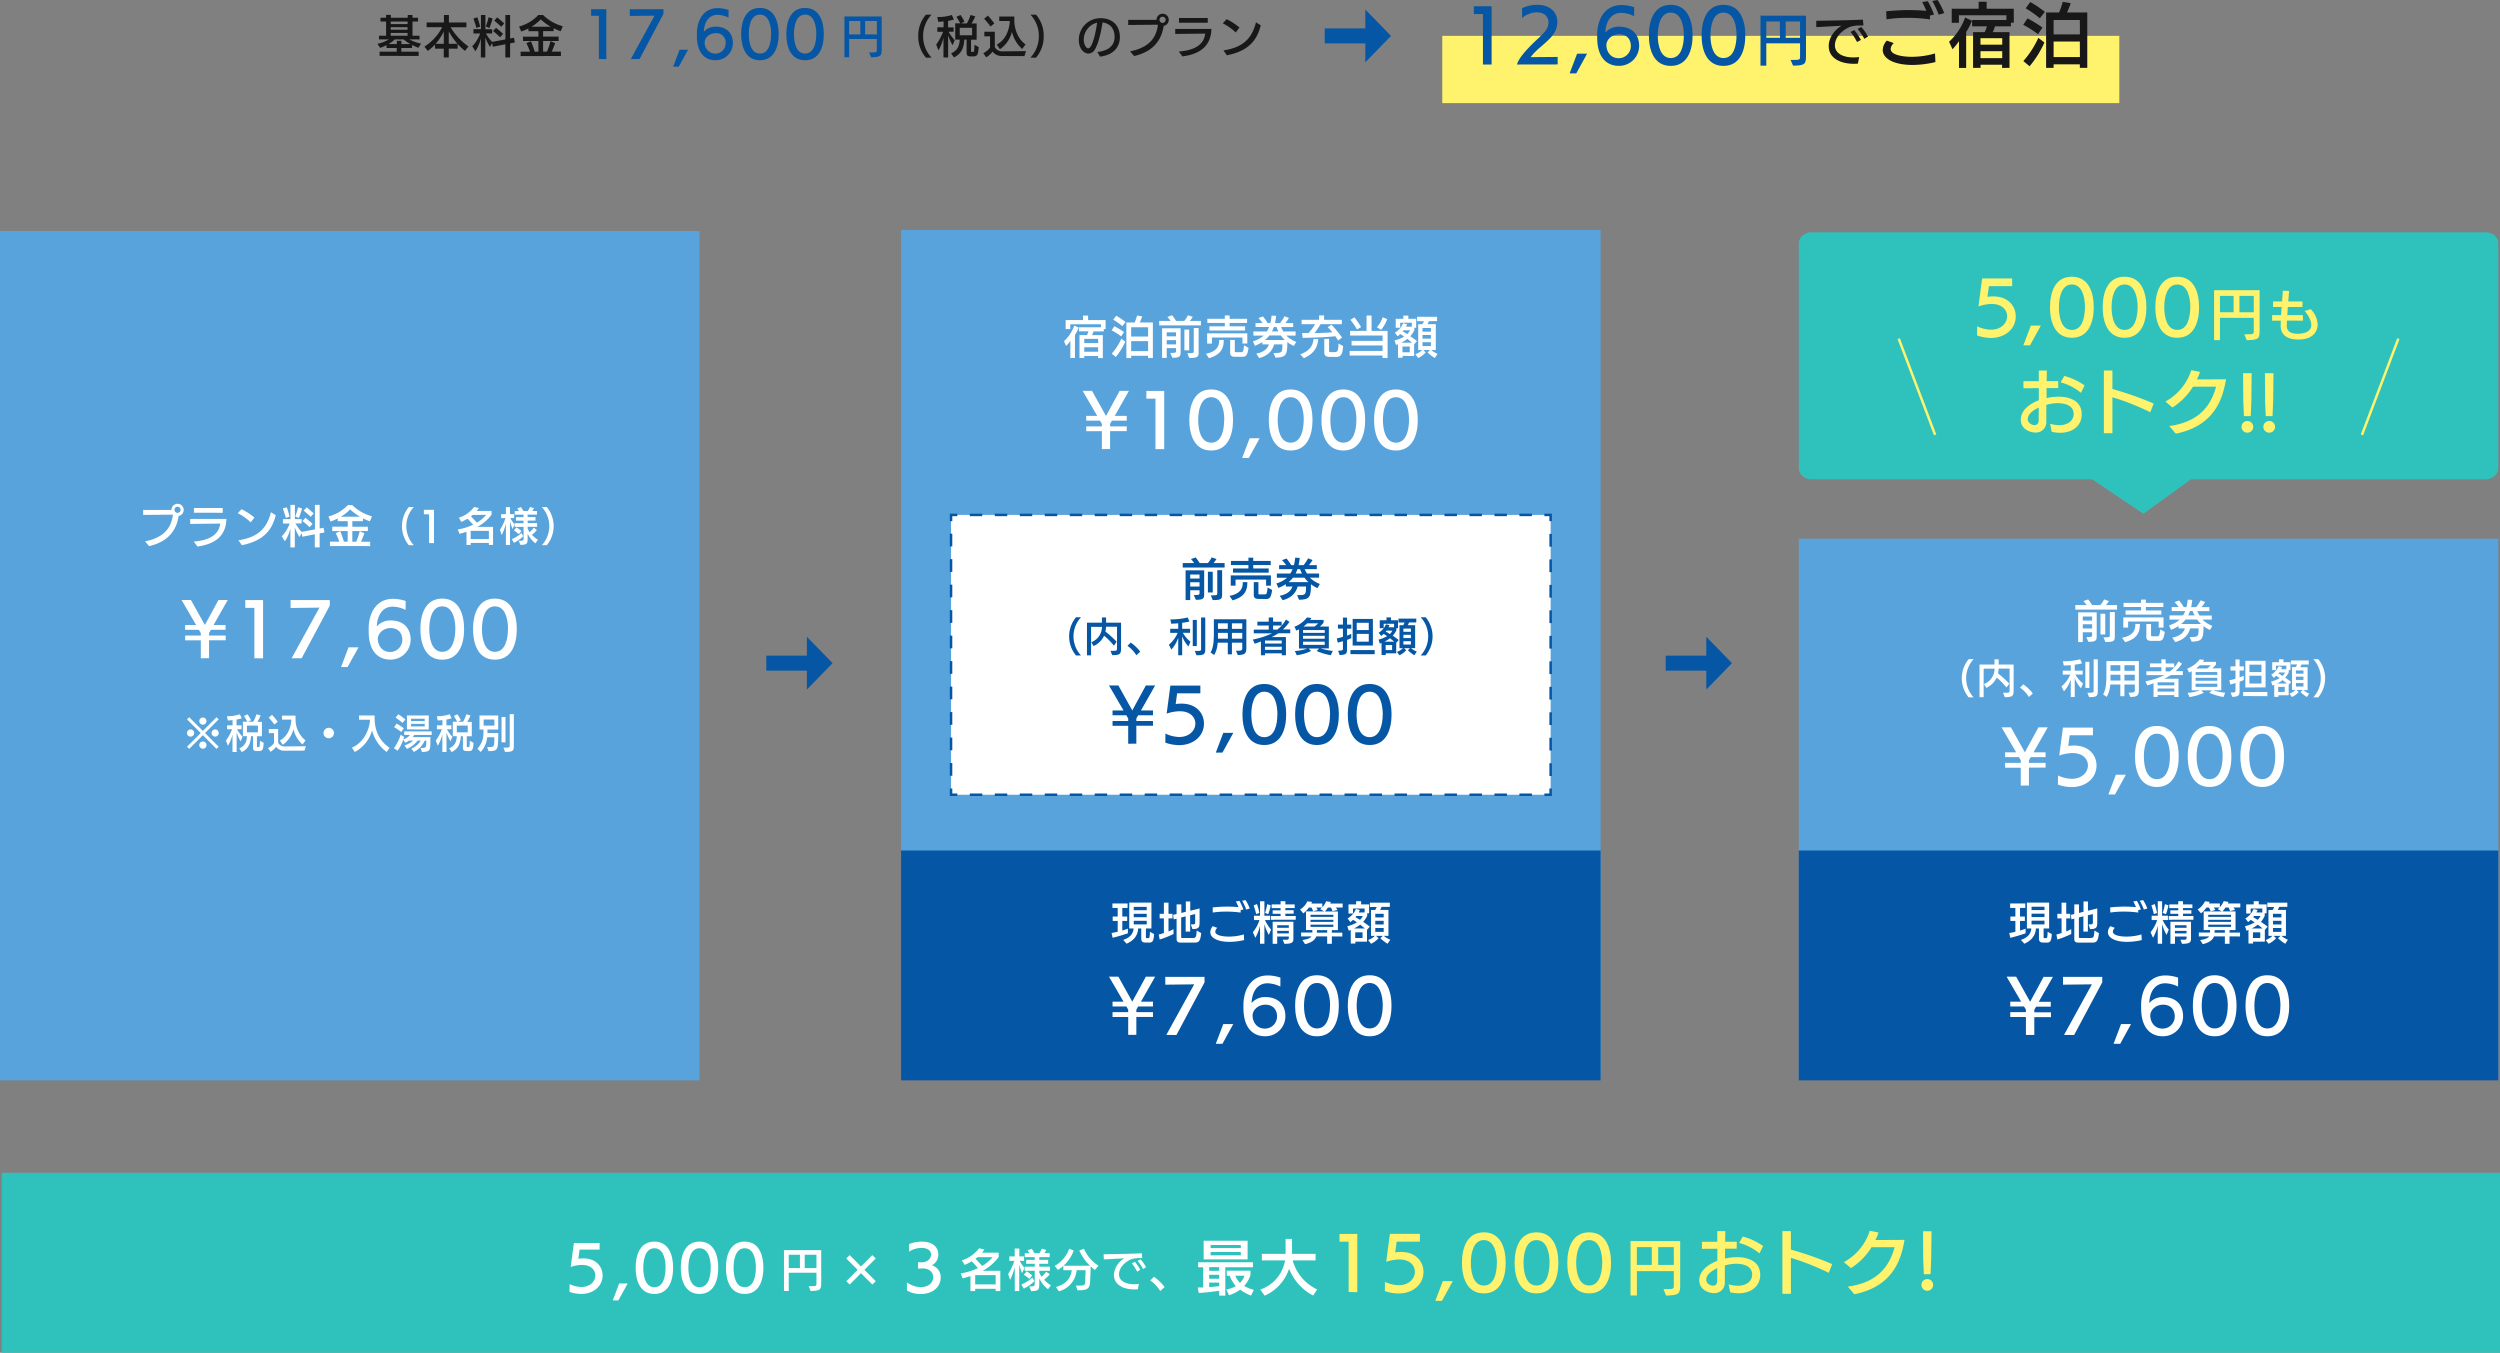 <svg xmlns="http://www.w3.org/2000/svg" width="1000.68" height="541.45" viewBox="0 0 1000.68 541.45"><rect x="0" y="0" width="1000.68" height="541.45" fill="#808080" stroke="none"/><defs><style>.cls-1{fill:#fff36d;}.cls-2{fill:#0556a4;}.cls-3{fill:#181818;}.cls-4{fill:#58a3db;}.cls-5{fill:#fff;}.cls-6{fill:#2fc2bc;}.cls-10,.cls-7,.cls-8,.cls-9{fill:none;stroke-miterlimit:10;}.cls-7{stroke:#fff36d;}.cls-10,.cls-8,.cls-9{stroke:#0556a4;}.cls-9{stroke-dasharray:5 5;}.cls-10{stroke-dasharray:5.1 5.1;}</style></defs><g id="レイヤー_2" data-name="レイヤー 2"><g id="レイヤー_1-2" data-name="レイヤー 1"><rect class="cls-1" x="577.3" y="14.35" width="271" height="26.93"/><polygon class="cls-2" points="556.78 14.37 546.5 3.82 546.5 24.93 556.78 14.37"/><rect class="cls-2" x="530.25" y="11.37" width="20" height="6"/><polygon class="cls-2" points="333.26 265.44 322.98 254.89 322.98 276 333.26 265.44"/><rect class="cls-2" x="306.73" y="262.44" width="20" height="6"/><polygon class="cls-2" points="693.26 265.44 682.98 254.89 682.98 276 693.26 265.44"/><rect class="cls-2" x="666.73" y="262.44" width="20" height="6"/><path class="cls-3" d="M151.94,22.37V20.69h6.86V19.2h-4.08V18.06a21.79,21.79,0,0,1-2.56,1.12l-1.08-1.66a14,14,0,0,0,4.61-1.74h-4V14.3h2.85V8.63h-2.25V7.1h2.25l0-1.14h1.91V7.1h6.75V6h1.91V7.1h2.23V8.63h-2.23V14.3h2.81v1.48h-4.09a18.92,18.92,0,0,0,4.7,1.69l-1.06,1.67A19.34,19.34,0,0,1,164.94,18V19.2h-4.3v1.49h6.93v1.69Zm12.28-4.74a18.06,18.06,0,0,1-2.63-1.85H158a12,12,0,0,1-2.49,1.85h3.33V16.32h1.84v1.31Zm-1.08-9h-6.75v1h6.75Zm0,2.27h-6.75v1h6.75Zm0,2.28h-6.75V14.3h6.75Z"/><path class="cls-3" d="M186.11,20.37a26.11,26.11,0,0,1-2.92-2.76v1.86h-3.56V23h-2V19.47h-3.51V17.83a19,19,0,0,1-2.9,2.57l-1.33-1.74A20.26,20.26,0,0,0,177,10.88h-6.24V9h6.93V6h2V9h7v1.91h-6.34a25.55,25.55,0,0,0,7.17,7.69Zm-8.46-7.76a23,23,0,0,1-3.26,4.93h3.26Zm5.47,4.93a26.31,26.31,0,0,1-3.49-5v5Z"/><path class="cls-3" d="M202.27,23V17.72l-5,1L197,17.27l-.88,1.51A20.07,20.07,0,0,1,194.26,15v8h-1.78V15.38a16.58,16.58,0,0,1-2.18,5.13l-1.28-2a14.16,14.16,0,0,0,3.17-5.11h-2.68V11.67h3V6h1.78v5.72H197V13.4H194.5A16.7,16.7,0,0,0,197,16.77l5.29-1V6h1.89V15.4l1.55-.29.36,1.87-1.91.38V23ZM190.7,11.19c-.31-1.14-.83-2.8-1.21-3.77l1.58-.5c.36,1,.87,2.7,1.12,3.74Zm3.76-.62a23.92,23.92,0,0,0,1.12-3.67l1.6.49a32.46,32.46,0,0,1-1.28,3.83Zm5.72,4.32c-.61-.61-2-1.83-2.84-2.46l1.22-1.3c.81.65,2.2,1.84,2.83,2.43Zm.45-4.16a33.92,33.92,0,0,0-2.8-2.46L199,6.94c.79.64,2.09,1.76,2.85,2.44Z"/><path class="cls-3" d="M208.39,22.44V20.67h3.76a25,25,0,0,0-1.46-3.38l1.81-.79A27.75,27.75,0,0,1,214,20.67h1.51V16.42h-6.17V14.68h6.17v-2.2h-4V11.4a19.18,19.18,0,0,1-2.88,1.21l-.85-2A16.19,16.19,0,0,0,215.48,6h1.88a18,18,0,0,0,7.9,4.5l-.84,2a22.78,22.78,0,0,1-2.8-1.19v1.15h-4.23v2.2h6.21v1.74h-6.21v4.25h1.55a25.5,25.5,0,0,0,1.41-4.19l1.85.81a32.6,32.6,0,0,1-1.35,3.38h3.67v1.77ZM220.45,10.7a20.9,20.9,0,0,1-4-2.94,17.32,17.32,0,0,1-3.73,2.94Z"/><path class="cls-2" d="M239.72,23.64V6.33H236.6V3.67h6.1v20Z"/><path class="cls-2" d="M252.49,23.64,262,6.26l-9.91.12V3.67h13.46v1.9L256,23.64Z"/><path class="cls-2" d="M269.46,26.69,272,19.92h3.41l-3.72,6.77Z"/><path class="cls-2" d="M291.61,7.05a10.87,10.87,0,0,0-4.37-1.12c-3.62,0-5.35,3-5.52,6.79a6.13,6.13,0,0,1,4.63-2.06c4.66,0,7,2.73,7,6.64a6.86,6.86,0,0,1-7.08,6.8c-2.35,0-7.32-1.11-7.32-9.77,0-.43,0-.87,0-1.3.17-5.28,2.83-9.79,8.4-9.79a14.25,14.25,0,0,1,4.27.74Zm-5.16,6.22c-2.57,0-4.39,1.9-4.39,3.72a4.33,4.33,0,0,0,4.2,4.49,4.17,4.17,0,0,0,4.2-4.15A3.73,3.73,0,0,0,286.45,13.27Z"/><path class="cls-2" d="M296.67,13.66c0-4.88,1.59-10.49,7.49-10.49s7.52,5.61,7.52,10.49S310,24.12,304.16,24.12,296.67,18.48,296.67,13.66Zm12,0c0-3.26-.84-7.82-4.49-7.82s-4.46,4.56-4.46,7.82.81,7.78,4.46,7.78S308.65,16.9,308.65,13.63Z"/><path class="cls-2" d="M314.75,13.66c0-4.88,1.58-10.49,7.48-10.49s7.52,5.61,7.52,10.49-1.63,10.46-7.52,10.46S314.75,18.48,314.75,13.66Zm12,0c0-3.26-.84-7.82-4.49-7.82s-4.46,4.56-4.46,7.82.82,7.78,4.46,7.78S326.72,16.9,326.72,13.63Z"/><path class="cls-2" d="M347.88,21h.9c2.16,0,2.19-.17,2.19-1.08V15.61H339.88v7.31H338V6.58h14.91V19.63c0,2.74-.27,3.22-4.23,3.31ZM344.36,8.41h-4.48v5.35h4.48Zm6.61,0h-4.7v5.35H351Z"/><path class="cls-3" d="M370.63,23.07a12.88,12.88,0,0,1-3.08-8.61,12.82,12.82,0,0,1,3.08-8.6h2.25a12.34,12.34,0,0,0-3.38,8.6,12.32,12.32,0,0,0,3.38,8.61Z"/><path class="cls-3" d="M377.65,23v-7.9a19.28,19.28,0,0,1-2,5.07l-.92-2.32a21.71,21.71,0,0,0,2.76-5.11h-2.29V10.92h2.49V8.57c-.71.08-1.43.13-2.13.17l-.38-1.93A18.05,18.05,0,0,0,381,6l.83,1.81a17.86,17.86,0,0,1-2.34.56v2.6h2.21V12.7h-2a17.3,17.3,0,0,0,2.47,3.4l-.88,2a18.65,18.65,0,0,1-1.78-4V23Zm10.91-.43c-1.28,0-1.66-.36-1.66-1.57V15.85H386c-.21,3-.93,5.6-4.16,7.13l-1.15-1.64c2.83-1.21,3.31-3.26,3.48-5.49h-1.82V9.35h2a18.82,18.82,0,0,0-1.55-2.61L384.47,6a24.49,24.49,0,0,1,1.58,2.67l-1.36.7H387A15.85,15.85,0,0,0,388.47,6l1.91.54a19.38,19.38,0,0,1-1.5,2.86h2.05v6.5h-2.25v4.28c0,.54.06.6.43.6h.29c.53,0,.6-.25.65-2.86l1.68.91c-.17,3-.49,3.75-2.17,3.75Zm.54-11.45h-4.94v3h4.94Z"/><path class="cls-3" d="M401.5,22.42a4.82,4.82,0,0,1-4.23-1.76,8.4,8.4,0,0,1-2.51,2.28l-1.19-1.65a7.53,7.53,0,0,0,2.72-2.24v-4.5H394V12.7h4.2v6.19a3.34,3.34,0,0,0,3.2,1.66h.09l9.2-.09-.64,2Zm-5-11.81a39.31,39.31,0,0,0-2.6-3.12l1.54-1.24A35.26,35.26,0,0,1,398,9.38Zm12.64,9a13.37,13.37,0,0,1-4.09-6.9,11.86,11.86,0,0,1-4.81,7L399,17.85c3.56-1.93,4.81-5.6,5.17-8.83,0-.27,0-.52,0-.61h-4.2V6.61H406c0,.07,0,1.66,0,1.75.07,3.33,1.44,7.24,4.5,9.43Z"/><path class="cls-3" d="M412.44,23.07a12.32,12.32,0,0,0,3.38-8.61,12.34,12.34,0,0,0-3.38-8.6h2.25a12.82,12.82,0,0,1,3.08,8.6,12.88,12.88,0,0,1-3.08,8.61Z"/><path class="cls-3" d="M439.22,20.8c4.07-.41,6.92-2.27,6.92-6,0-3.19-1.62-5.38-4.83-5.81-.86,5.83-2.18,9.5-3.18,11a3,3,0,0,1-2.45,1.46c-1.69,0-3.86-1.75-3.86-5.53a8.65,8.65,0,0,1,8.67-8.64c4.68,0,7.77,2.81,7.77,7.58,0,3.06-1.62,7-7.94,7.81Zm-3.63-1.46c1.83,0,3.31-8,3.54-10.26A7,7,0,0,0,433.8,16c0,1.49.82,3.33,1.75,3.33Z"/><path class="cls-3" d="M452.33,20.57c7.92-1.61,10.53-5.66,11.16-10.68l-11.9.11V7.94h11.33a2.45,2.45,0,1,1,2.88,2.41c-1,6.39-4.78,10.44-11.83,12.08Zm13-13.87a1.21,1.21,0,0,0-1.22,1.23,1.23,1.23,0,0,0,1.22,1.24,1.25,1.25,0,0,0,1.25-1.24A1.23,1.23,0,0,0,465.36,6.7Z"/><path class="cls-3" d="M471.84,20.64c7.17-.56,10.14-3.33,10.57-7.19-3.24,0-11.65.13-12,.13v-2h14.49c-.18,6.44-4,10-11.58,11Zm.07-11.54V7.21l11.52,0V9.1Z"/><path class="cls-3" d="M494.63,13a21.48,21.48,0,0,0-5.19-3.67L491,7.69A24.23,24.23,0,0,1,496.12,11Zm-4.9,7.17c8-1.21,11.43-4.94,13-11.22l1.92,1.19c-1.11,4.14-3.24,10-13.57,12Z"/><path class="cls-2" d="M593.58,25.82V5.63h-3.64V2.52h7.11V25.84Z"/><path class="cls-2" d="M607.21,25.82c.51-2.27,3.67-5.88,7.2-9.24,1.51-1.43,3.64-3.25,4.62-4.88A5.53,5.53,0,0,0,619.81,9c0-2.13-1.45-4.06-4.56-4.06a9,9,0,0,0-6,2.3V3.28a14.37,14.37,0,0,1,6-1.35c5.54,0,8.12,3.25,8.12,6.86a8.56,8.56,0,0,1-1.43,4.65c-1.29,2-3.39,3.7-5.29,5.38a25.2,25.2,0,0,0-4,4.06l10.84-.09v3Z"/><path class="cls-2" d="M628.27,29.37l3-7.89h4l-4.34,7.89Z"/><path class="cls-2" d="M654.11,6.47A12.49,12.49,0,0,0,649,5.15c-4.23,0-6.25,3.53-6.44,7.93a7.1,7.1,0,0,1,5.4-2.41c5.43,0,8.15,3.19,8.15,7.75a8,8,0,0,1-8.26,7.93c-2.74,0-8.54-1.29-8.54-11.4,0-.5,0-1,0-1.51.19-6.16,3.3-11.42,9.8-11.42a16.76,16.76,0,0,1,5,.86Zm-6,7.25c-3,0-5.12,2.21-5.12,4.34s1.34,5.21,4.9,5.24a4.87,4.87,0,0,0,4.9-4.85C652.77,15.82,651.29,13.72,648.09,13.72Z"/><path class="cls-2" d="M660,14.17c0-5.69,1.85-12.24,8.74-12.24s8.76,6.55,8.76,12.24-1.9,12.21-8.76,12.21S660,19.8,660,14.17Zm14,0c0-3.81-1-9.13-5.23-9.13s-5.21,5.32-5.21,9.13,1,9.07,5.21,9.07S674,18,674,14.14Z"/><path class="cls-2" d="M681.1,14.17c0-5.69,1.85-12.24,8.74-12.24s8.76,6.55,8.76,12.24-1.9,12.21-8.76,12.21S681.1,19.8,681.1,14.17Zm14,0c0-3.81-1-9.13-5.24-9.13s-5.21,5.32-5.21,9.13,1,9.07,5.21,9.07S695.08,18,695.08,14.14Z"/><path class="cls-2" d="M716.72,24h1.1c2.64,0,2.69-.2,2.69-1.32V17.35H707v8.93h-2.33v-20h18.22v16c0,3.34-.33,3.94-5.17,4Zm-4.29-15.4H707v6.53h5.48Zm8.08,0h-5.75v6.53h5.75Z"/><path class="cls-3" d="M743.67,25.47c-.51,0-1,.07-1.52.07-5.21,0-10.16-2.05-10.16-7.09,0-3.43,2.29-6.4,5.1-8.14-2.77.13-7.13.42-10.08.53L727,8.33c4.31-.09,13.51-.2,18.68-.48l.2,2.35h-1.3a12.43,12.43,0,0,0-4,.53c-3,1.19-6.12,4-6.12,7.46,0,2.7,2.53,4.79,7.44,4.79a20.17,20.17,0,0,0,2.26-.13Zm-.35-8.65a23.67,23.67,0,0,0-2.6-4.05l1.5-.74A23.44,23.44,0,0,1,744.88,16Zm2.93-1.27a24.22,24.22,0,0,0-2.69-4l1.45-.75a20.53,20.53,0,0,1,2.71,3.83Z"/><path class="cls-3" d="M774.7,24.84A39.72,39.72,0,0,1,765.54,26c-7.42,0-11.93-2.52-11.93-6a5.79,5.79,0,0,1,1.63-3.75l2.8,1a3.52,3.52,0,0,0-1.26,2.32c0,2.52,5.09,3.17,8.45,3.17a33.4,33.4,0,0,0,9.3-1.35ZM772.51,6.22c0,.7,0,1.4,0,1.54a62.83,62.83,0,0,0-8.94-.62,55.53,55.53,0,0,0-8.45.59L755,4.51c2.8-.25,5.91-.48,9.13-.48,1.54,0,4.37.09,6.92.31a34.33,34.33,0,0,0-1.65-3.5l2.21-.39a30.28,30.28,0,0,1,2.52,5.4ZM776,5.88A35.78,35.78,0,0,0,773.44.39L775.56,0a27.36,27.36,0,0,1,2.64,5.24Z"/><path class="cls-3" d="M784.13,27.19V16.49a25.44,25.44,0,0,1-2.6,3.22l-1.37-3A23.84,23.84,0,0,0,786.57,7l2.74,1.29A22.5,22.5,0,0,1,787,12.8l0,14.39Zm17.25,0V25.9h-8.62v1.26h-3V12.85h4.65a14,14,0,0,0,.92-2.32h-5.94V8h13.72l0-1.88H784.1v3h-2.88V3.5H792V.7h3.19V3.5h10.87V9.07h-1.15v1.46h-6.36a22.24,22.24,0,0,1-.89,2.32h6.69V27.16Zm.06-11.9h-8.71v2.58h8.71Zm0,5.21h-8.71v2.77h8.71Z"/><path class="cls-3" d="M815.77,13.69a39.8,39.8,0,0,0-5.93-3.75l1.7-2.58a49.33,49.33,0,0,1,6,3.67Zm-5.88,10.75a37.11,37.11,0,0,0,6-9.29L818.32,17a39.25,39.25,0,0,1-5.94,9.52ZM816.5,7.31a47.26,47.26,0,0,0-5.68-4L812.66.81a45.85,45.85,0,0,1,5.83,3.92Zm16,19.85v-1.4H822v1.4h-3V5h5.18A30.64,30.64,0,0,0,825.66.73l3.19.53A34.82,34.82,0,0,1,827.36,5l8.12,0V27.16Zm0-19.15H822v5.77h10.53Zm0,8.62H822v6.22h10.53Z"/><rect class="cls-4" y="92.44" width="280" height="340"/><path class="cls-5" d="M80.38,263.49v-7.17H74.1v-1.93h6.28v-1l-.76-1.29H74.1v-1.93h4.4l-5.82-10h3.75l5.57,10h0l5.44-10h3.72l-5.68,10h4.81v1.93H84.41l-.73,1.29v1h6.66v1.9l-6.66,0v7.17Z"/><path class="cls-5" d="M101.82,263.49V243.3H98.18v-3.11h7.12v23.32Z"/><path class="cls-5" d="M116.72,263.49l11.14-20.28-11.56.15v-3.17H132v2.21l-11.26,21.09Z"/><path class="cls-5" d="M136.51,267l3-7.89h4L139.12,267Z"/><path class="cls-5" d="M162.36,244.14a12.53,12.53,0,0,0-5.1-1.32c-4.23,0-6.24,3.53-6.44,7.93a7.13,7.13,0,0,1,5.41-2.41c5.43,0,8.14,3.19,8.14,7.75a8,8,0,0,1-8.26,7.93c-2.74,0-8.54-1.29-8.54-11.4,0-.5,0-1,0-1.51.2-6.16,3.31-11.42,9.8-11.42a16.76,16.76,0,0,1,5,.86Zm-6,7.25c-3,0-5.13,2.21-5.13,4.34s1.35,5.21,4.9,5.24a4.86,4.86,0,0,0,4.9-4.85C161,253.49,159.53,251.39,156.34,251.39Z"/><path class="cls-5" d="M168.27,251.84c0-5.68,1.84-12.24,8.73-12.24s8.77,6.56,8.77,12.24-1.91,12.21-8.77,12.21S168.27,257.47,168.27,251.84Zm14,0c0-3.81-1-9.13-5.24-9.13s-5.21,5.32-5.21,9.13,1,9.07,5.21,9.07S182.24,255.62,182.24,251.81Z"/><path class="cls-5" d="M189.35,251.84c0-5.68,1.85-12.24,8.73-12.24s8.77,6.56,8.77,12.24-1.9,12.21-8.77,12.21S189.35,257.47,189.35,251.84Zm14,0c0-3.81-1-9.13-5.24-9.13s-5.2,5.32-5.2,9.13,1,9.07,5.2,9.07S203.32,255.62,203.32,251.81Z"/><path class="cls-5" d="M86.66,299.75l-5.46-5.46-5.47,5.46-.88-.85,5.49-5.49-5.49-5.47.88-.86,5.47,5.47,5.48-5.47.83.86-5.44,5.47,5.46,5.49Zm-10.37-4.9a1.44,1.44,0,0,1,0-2.88,1.44,1.44,0,1,1,0,2.88Zm4.91-4.78a1.44,1.44,0,1,1,0-2.88,1.44,1.44,0,0,1,0,2.88Zm0,9.62a1.45,1.45,0,0,1-1.44-1.44,1.45,1.45,0,1,1,1.44,1.44Zm4.92-4.84a1.44,1.44,0,1,1,1.44-1.44A1.45,1.45,0,0,1,86.12,294.85Z"/><path class="cls-5" d="M93.06,301v-7a17.32,17.32,0,0,1-1.81,4.52l-.82-2.07a19.37,19.37,0,0,0,2.45-4.54h-2v-1.59h2.21v-2.08c-.63.06-1.27.11-1.89.14l-.34-1.71a15.67,15.67,0,0,0,5.17-.77l.74,1.62a17.65,17.65,0,0,1-2.08.5v2.3h2v1.59h-1.8a15.36,15.36,0,0,0,2.2,3l-.79,1.81a16.78,16.78,0,0,1-1.58-3.54V301Zm9.7-.39c-1.14,0-1.47-.32-1.47-1.39v-4.54h-.82c-.19,2.62-.83,5-3.7,6.34l-1-1.46c2.51-1.07,2.94-2.9,3.09-4.88H97.22v-5.78H99a17.05,17.05,0,0,0-1.38-2.32l1.47-.67a22.22,22.22,0,0,1,1.41,2.36l-1.21.63h2.06a13.45,13.45,0,0,0,1.3-3l1.69.48a16.58,16.58,0,0,1-1.32,2.55h1.82v5.78h-2v3.81c0,.48,0,.52.38.52h.26c.46,0,.53-.22.58-2.54l1.48.82c-.14,2.67-.43,3.32-1.92,3.32Zm.48-10.17H98.85v2.7h4.39Z"/><path class="cls-5" d="M114.26,300.49a4.29,4.29,0,0,1-3.76-1.57,7.3,7.3,0,0,1-2.23,2l-1-1.47a6.68,6.68,0,0,0,2.41-2v-4h-2.08v-1.64h3.73v5.5a3,3,0,0,0,2.85,1.47h.08l8.18-.08-.58,1.75ZM109.84,290a35.33,35.33,0,0,0-2.3-2.77l1.36-1.1a29.64,29.64,0,0,1,2.27,2.78Zm11.24,8a11.87,11.87,0,0,1-3.63-6.13,10.57,10.57,0,0,1-4.28,6.24L112,296.42c3.17-1.71,4.28-5,4.6-7.84,0-.24,0-.46,0-.54h-3.72v-1.6h5.42c0,.06,0,1.47,0,1.55a10.7,10.7,0,0,0,4,8.39Z"/><path class="cls-5" d="M131.6,295.5a2.09,2.09,0,1,1,2.08-2.09A2.08,2.08,0,0,1,131.6,295.5Z"/><path class="cls-5" d="M154.76,301a15.69,15.69,0,0,1-5.84-8.58A14,14,0,0,1,142,301l-1.14-1.74c5.16-2.26,6.92-7.62,7.22-10.66l0-.51h-4.37v-1.7h6.24c0,.11,0,1.2,0,1.31.13,5,1.89,8.77,6,11.65Z"/><path class="cls-5" d="M168.31,299.38c.27,0,.69,0,.82,0,1.31-.05,1.48-.29,1.5-2.13v-.8H170a9.08,9.08,0,0,1-4.35,4.53l-1-1.33a7.87,7.87,0,0,0,3.75-3.2h-1.24a10.47,10.47,0,0,1-4.27,3.3l-1-1.41a8.24,8.24,0,0,0,3.43-1.89h-1.58a7.49,7.49,0,0,1-1.49.85l-.84-1.2a16.64,16.64,0,0,1-2.25,4.39l-1.49-1a18.87,18.87,0,0,0,2.72-5.42l1.41.92c-.1.32-.21.63-.32.95a5.42,5.42,0,0,0,2.62-1.76h-2.3v-1.41h11v1.41h-7a7.66,7.66,0,0,1-.61.88h7.08v1.81c0,3.74-.26,4-3.35,4.14ZM160.59,293a22.58,22.58,0,0,0-2.83-1.94l1-1.42a21.49,21.49,0,0,1,2.88,1.89Zm.53-3.63a29.89,29.89,0,0,0-2.78-2.13l1.09-1.35a29.86,29.86,0,0,1,2.83,2.08Zm1.76,2.59v-5.57h8.74V292ZM170,287.7H164.5v.93H170Zm0,2.05H164.5v1H170Z"/><path class="cls-5" d="M177.06,301v-7a17.32,17.32,0,0,1-1.81,4.52l-.82-2.07a19.37,19.37,0,0,0,2.45-4.54h-2v-1.59h2.21v-2.08c-.63.06-1.27.11-1.89.14l-.34-1.71a15.67,15.67,0,0,0,5.17-.77l.74,1.62a17.65,17.65,0,0,1-2.08.5v2.3h2v1.59h-1.8a15.36,15.36,0,0,0,2.2,3l-.79,1.81a16.78,16.78,0,0,1-1.58-3.54V301Zm9.7-.39c-1.14,0-1.47-.32-1.47-1.39v-4.54h-.82c-.19,2.62-.83,5-3.7,6.34l-1-1.46c2.51-1.07,2.94-2.9,3.09-4.88h-1.62v-5.78H183a17.05,17.05,0,0,0-1.38-2.32l1.47-.67a22.22,22.22,0,0,1,1.41,2.36l-1.21.63h2.06a13.45,13.45,0,0,0,1.3-3l1.69.48a16.58,16.58,0,0,1-1.32,2.55h1.82v5.78h-2v3.81c0,.48,0,.52.38.52h.26c.46,0,.53-.22.58-2.54l1.48.82c-.14,2.67-.43,3.32-1.92,3.32Zm.48-10.17h-4.39v2.7h4.39Z"/><path class="cls-5" d="M195,299h1.25c1.57,0,1.62-.43,1.62-3.9H195a9.82,9.82,0,0,1-2.58,5.89l-1.36-1.3a8.8,8.8,0,0,0,2.45-6.43V292h-1.58v-5.63h7.5V292h-4.32c0,.48,0,1,0,1.12v.31h4.35c0,.36-.05,2.24-.06,3-.15,3.7-.48,4.23-3.86,4.23Zm2.88-11h-4.3v2.43h4.3Zm2.87,9.12V287h1.58v10.16Zm.75,2.13h.85c1.55,0,1.68-.1,1.68-.91V285.84h1.65v12.62c0,2.16-.45,2.51-3.51,2.51Z"/><path class="cls-5" d="M58.05,216.7C66,215.09,68.58,211,69.21,206l-11.9.11v-2l11.32,0a2.45,2.45,0,1,1,2.88,2.41c-1,6.39-4.77,10.44-11.82,12.08Zm13-13.87a1.21,1.21,0,0,0-1.22,1.23,1.23,1.23,0,1,0,1.22-1.23Z"/><path class="cls-5" d="M77.56,216.77c7.16-.56,10.14-3.33,10.57-7.19-3.24,0-11.65.13-12,.13v-2H90.63c-.18,6.45-4,10-11.58,11.06Zm.07-11.54v-1.89l11.52,0v1.91Z"/><path class="cls-5" d="M100.35,209.08a21.48,21.48,0,0,0-5.19-3.67l1.52-1.59a24.23,24.23,0,0,1,5.16,3.35Zm-4.9,7.17c8-1.21,11.43-4.94,13-11.22l1.93,1.19c-1.12,4.14-3.24,10-13.58,12Z"/><path class="cls-5" d="M126,219.09v-5.24l-5,1-.27-1.41-.88,1.52a20.47,20.47,0,0,1-1.84-3.84v8h-1.78v-7.58a16.11,16.11,0,0,1-2.18,5.13l-1.28-2a14,14,0,0,0,3.17-5.11h-2.68V207.8h3v-5.72h1.78v5.72h2.7v1.73h-2.46a17.09,17.09,0,0,0,2.48,3.37l5.3-1v-9.81h1.89v9.45l1.54-.29.37,1.87-1.91.38v5.6Zm-11.58-11.77c-.31-1.14-.83-2.79-1.21-3.77l1.59-.5c.36,1,.86,2.7,1.11,3.74Zm3.76-.62a23.92,23.92,0,0,0,1.12-3.67l1.6.49a32.46,32.46,0,0,1-1.28,3.83Zm5.73,4.33c-.61-.62-2-1.84-2.85-2.47l1.23-1.3c.81.65,2.19,1.84,2.82,2.43Zm.45-4.16a34,34,0,0,0-2.81-2.47l1.21-1.33c.79.65,2.08,1.76,2.84,2.45Z"/><path class="cls-5" d="M132.06,218.57v-1.76h3.77a25.83,25.83,0,0,0-1.46-3.39l1.8-.79a27.49,27.49,0,0,1,1.47,4.18h1.52v-4.25H133v-1.75h6.18v-2.2h-4v-1.08a18.35,18.35,0,0,1-2.88,1.21l-.84-2a16.28,16.28,0,0,0,7.76-4.57H141a18,18,0,0,0,7.9,4.5l-.84,2a22.66,22.66,0,0,1-2.79-1.19v1.15h-4.24v2.2h6.22v1.75h-6.22v4.25h1.55a25.9,25.9,0,0,0,1.41-4.2l1.85.81a33.68,33.68,0,0,1-1.35,3.39h3.68v1.76Zm12.07-11.74a20.67,20.67,0,0,1-4-2.93,17.22,17.22,0,0,1-3.72,2.93Z"/><path class="cls-5" d="M163.65,218.24a12,12,0,0,1,0-15.3h2a11.23,11.23,0,0,0,0,15.3Z"/><path class="cls-5" d="M171.74,217.38V205.84h-2.08v-1.78h4.06V217.4Z"/><path class="cls-5" d="M195.68,218.15v-.82H188.4v.82h-1.68v-5.3c-.9.3-1.83.59-2.79.82l-.69-1.76a21.68,21.68,0,0,0,6.12-1.88c-.64-.77-1.54-1.74-2.23-2.41a17.54,17.54,0,0,1-2.48,1.28l-1-1.67a12.41,12.41,0,0,0,6.13-4.3l1.92.41a12.2,12.2,0,0,1-.88,1.16h5.95V206a16.74,16.74,0,0,1-5.73,4.9h6.31v7.22Zm0-5.67H188.4v3.3h7.28Zm-6.45-6.38-.72.57c.67.67,1.65,1.7,2.37,2.55a14.5,14.5,0,0,0,3.71-3.12Z"/><path class="cls-5" d="M202.49,218.15v-8.52a20.33,20.33,0,0,1-1.68,4.55l-.69-2.13a19.16,19.16,0,0,0,2.21-4.66h-1.74v-1.57h1.9V203h1.65v2.8h1.68v1.57h-1.54a12.76,12.76,0,0,0,1.72,2.55l-.85,1.84a28.47,28.47,0,0,1-1-3v9.38Zm2.34-2.34a13.25,13.25,0,0,0,3.9-2.45l.72,1.27a15.15,15.15,0,0,1-3.74,2.67Zm2.85-2a17,17,0,0,0-2-1.5l1.06-1.25a21.85,21.85,0,0,1,2,1.5Zm6.64,3.67a10.29,10.29,0,0,1-3.12-3.88v1.75c0,2.22-.16,2.74-2.9,2.75l-.66-1.66h.5c1.31,0,1.44-.21,1.44-1V210.9H206v-1.48h3.55v-1h-3V207h3v-1h-3.52v-1.43h1.71a9.35,9.35,0,0,0-.72-1l1.49-.61a13.34,13.34,0,0,1,1,1.58h1.78a9.21,9.21,0,0,0,.85-1.6l1.61.45a10,10,0,0,1-.69,1.15h1.88v1.43H211.2v1h3.15v1.4H211.2v1H215v1.48H211.2v.69A9.8,9.8,0,0,0,212,213a7.63,7.63,0,0,0,1.6-1.79l1.3.93a10.85,10.85,0,0,1-2,1.93,11.3,11.3,0,0,0,2.45,2Z"/><path class="cls-5" d="M216.86,218.24a11.23,11.23,0,0,0,0-15.3h2a12,12,0,0,1,0,15.3Z"/><path class="cls-6" d="M995,93H725c-2.76,0-5,2-5,4.39v90.09c0,2.42,2.24,4.39,5,4.39H837.43l20.51,13.77L877,191.85H995c2.76,0,5-2,5-4.39V97.37C1000,95,997.76,93,995,93Z"/><path class="cls-1" d="M791.41,130.62a13.37,13.37,0,0,0,5.52,1.35c4.06,0,6.47-2.64,6.47-5.38,0-2.49-2-4.93-6.25-4.93a16.7,16.7,0,0,0-5.23,1l1.48-11.2h12v3.08h-9.29l-.59,4.28a17.49,17.49,0,0,1,2.32-.17c6,0,9,3.92,9,8,0,4.79-4,8.62-10,8.62a16.79,16.79,0,0,1-5.46-1Z"/><path class="cls-1" d="M809.89,138.24l3-7.9h4l-4.34,7.9Z"/><path class="cls-1" d="M820.56,123c0-5.69,1.85-12.24,8.74-12.24s8.76,6.55,8.76,12.24-1.9,12.2-8.76,12.2S820.56,128.66,820.56,123Zm14,0c0-3.81-1-9.13-5.23-9.13s-5.21,5.32-5.21,9.13.95,9.07,5.21,9.07S834.53,126.82,834.53,123Z"/><path class="cls-1" d="M841.65,123c0-5.69,1.84-12.24,8.73-12.24s8.76,6.55,8.76,12.24-1.9,12.2-8.76,12.2S841.65,128.66,841.65,123Zm14,0c0-3.81-1-9.13-5.24-9.13s-5.21,5.32-5.21,9.13,1,9.07,5.21,9.07S855.62,126.82,855.62,123Z"/><path class="cls-1" d="M862.73,123c0-5.69,1.85-12.24,8.74-12.24s8.76,6.55,8.76,12.24-1.9,12.2-8.76,12.2S862.73,128.66,862.73,123Zm14,0c0-3.81-1-9.13-5.23-9.13s-5.21,5.32-5.21,9.13,1,9.07,5.21,9.07S876.7,126.82,876.7,123Z"/><path class="cls-1" d="M898.34,133.82h1.11c2.64,0,2.68-.2,2.68-1.32v-5.28H888.58v8.93h-2.34v-20h18.22v16c0,3.35-.33,3.94-5.17,4Zm-4.29-15.4h-5.47V125h5.47Zm8.08,0h-5.74V125h5.74Z"/><path class="cls-1" d="M915.39,128.32c0,.7-.06,1.41-.06,2.11,0,2.44,2,3.17,4.35,3.17,1.46,0,5.46-.22,5.46-3.61,0-1.74-1.45-4.27-2.68-5.52l2.46-.71a9.3,9.3,0,0,1,2.77,6.14c0,.77-.15,6-7.72,6-4.2,0-7-1.63-7.08-5.37,0-.62,0-1.35.06-2.18h-3.48v-2.2h3.59c.07-1.06.13-2.16.22-3.28h-3.45l0-2.2h3.64c.08-1.61.19-3.13.28-4.34l2.53.14c-.11,1.18-.24,2.66-.35,4.2h5.68v2.2h-5.86c-.08,1.12-.13,2.24-.22,3.28h6.27l0,2.2Z"/><path class="cls-1" d="M820.59,169.6a12.73,12.73,0,0,0,3.7.59c3.75,0,5.74-2.13,5.74-4.45,0-3.67-3.78-4.37-6.64-4.37a16.45,16.45,0,0,0-4.31.7c0,2.3,0,4.54,0,6.67a4.14,4.14,0,0,1-4.28,4.39c-2.47,0-5.94-1.51-5.94-5.12,0-3.92,3.73-6.44,7.23-7.81,0-.68,0-4.15,0-4.85l-6.16.06v-2.83l6.14,0c0-1.48,0-2.91,0-4.26h3.22c0,1.24-.06,2.83-.06,4.23l4.62,0v2.79l-4.67,0c0,1.32,0,2.66,0,4a21.78,21.78,0,0,1,4.84-.56c4.51,0,9.24,1.74,9.24,7.08,0,4.46-3.58,7.37-8.59,7.37a14.9,14.9,0,0,1-3.42-.39Zm-4.53-6.44c-2.44,1.09-4.43,2.69-4.43,4.65,0,1.37,1.54,2.35,2.72,2.35s1.65-.78,1.68-1.93C816,166.58,816.06,164.87,816.06,163.16Zm16.88-5.93a21,21,0,0,0-8.12-4.17l1.43-2.58a25.42,25.42,0,0,1,8.15,3.81Z"/><path class="cls-1" d="M860.69,165a99.73,99.73,0,0,0-15.15-6v14.39l-3.42,0V148.32h3.42v7.39a131.64,131.64,0,0,1,16.52,5.83Z"/><path class="cls-1" d="M868.3,170.53c12.35-1.68,16.8-8.6,18.74-15.77H877.8a26,26,0,0,1-8.24,8.35l-2.82-2.38a22,22,0,0,0,10.38-12.57l3.48.72a21.4,21.4,0,0,1-1.24,3c2.36,0,10.56-.06,11.65-.06-1.31,7.62-4.42,18.6-20.1,21.76Z"/><path class="cls-1" d="M899.58,173.19a2.34,2.34,0,1,1,2.32-2.33A2.32,2.32,0,0,1,899.58,173.19Zm-1.4-6.61-.25-6-.09-11.2h3.42l-.11,11.17-.25,6Z"/><path class="cls-1" d="M908.32,173.19a2.34,2.34,0,1,1,2.32-2.33A2.33,2.33,0,0,1,908.32,173.19Zm-1.4-6.61-.26-6-.08-11.2H910l-.12,11.17-.25,6Z"/><line class="cls-7" x1="760" y1="135.54" x2="774.58" y2="174.07"/><line class="cls-7" x1="960" y1="135.54" x2="945.42" y2="174.07"/><rect class="cls-6" x="0.68" y="469.45" width="1000" height="72"/><path class="cls-5" d="M228,514a11.66,11.66,0,0,0,4.73,1.15c3.48,0,5.55-2.26,5.55-4.61,0-2.14-1.68-4.23-5.36-4.23a14.69,14.69,0,0,0-4.48.82l1.27-9.6H240v2.64h-8l-.51,3.67a15.76,15.76,0,0,1,2-.14c5.16,0,7.71,3.36,7.71,6.84,0,4.1-3.46,7.39-8.55,7.39a14.77,14.77,0,0,1-4.68-.81Z"/><path class="cls-5" d="M245.28,520.5l2.55-6.76h3.41l-3.72,6.76Z"/><path class="cls-5" d="M254.43,507.47c0-4.87,1.58-10.49,7.49-10.49s7.51,5.62,7.51,10.49-1.63,10.47-7.51,10.47S254.43,512.3,254.43,507.47Zm12,0c0-3.27-.84-7.83-4.48-7.83s-4.47,4.56-4.47,7.83.82,7.77,4.47,7.77S266.4,510.71,266.4,507.45Z"/><path class="cls-5" d="M272.5,507.47c0-4.87,1.58-10.49,7.49-10.49s7.51,5.62,7.51,10.49-1.63,10.47-7.51,10.47S272.5,512.3,272.5,507.47Zm12,0c0-3.27-.84-7.83-4.49-7.83s-4.47,4.56-4.47,7.83.82,7.77,4.47,7.77S284.48,510.71,284.48,507.45Z"/><path class="cls-5" d="M290.57,507.47c0-4.87,1.59-10.49,7.49-10.49s7.51,5.62,7.51,10.49-1.63,10.47-7.51,10.47S290.57,512.3,290.57,507.47Zm12,0c0-3.27-.84-7.83-4.49-7.83s-4.46,4.56-4.46,7.83.81,7.77,4.46,7.77S302.55,510.71,302.55,507.45Z"/><path class="cls-5" d="M323.7,514.83h.9c2.16,0,2.2-.16,2.2-1.08v-4.32H315.71v7.31H313.8V500.39h14.91v13.06c0,2.73-.27,3.22-4.24,3.31Zm-3.51-12.6h-4.48v5.35h4.48Zm6.61,0h-4.7v5.35h4.7Z"/><path class="cls-5" d="M349.17,514.17l-4.54-4.54-4.53,4.54-1.35-1.34,4.53-4.55-4.53-4.54,1.35-1.35,4.53,4.54,4.54-4.54,1.35,1.35L346,508.28l4.53,4.55Z"/><path class="cls-5" d="M363,513.28a9.64,9.64,0,0,0,5.61,1.92c3.08,0,4.92-1.78,4.92-4,0-1.8-1.37-3.48-4.2-3.48h-.19c-.26,0-1.25.05-1.66.09v-2.59c.63.05,1.35.05,1.59.05,2.3-.05,3.62-1.63,3.62-3.1,0-1.27-1-2.66-3.91-2.66a9.35,9.35,0,0,0-4.9,1.49v-3a12.33,12.33,0,0,1,5-1c5.35,0,6.7,3,6.7,5.12a4.67,4.67,0,0,1-2.59,4.32,5,5,0,0,1,3.55,4.92c0,3.21-2.5,6.6-8.14,6.6a10.21,10.21,0,0,1-5.37-1.42Z"/><path class="cls-5" d="M398.53,516.78v-.92h-8.19v.92h-1.89v-6c-1,.34-2.06.66-3.14.91l-.77-2a24.45,24.45,0,0,0,6.88-2.1c-.72-.87-1.73-2-2.51-2.72a18.79,18.79,0,0,1-2.79,1.44L385,504.5a13.93,13.93,0,0,0,6.89-4.85l2.16.47a13.52,13.52,0,0,1-1,1.3h6.7v1.73a18.79,18.79,0,0,1-6.44,5.51h7.09v8.12Zm0-6.38h-8.19v3.71h8.19Zm-7.26-7.18-.81.65c.76.75,1.86,1.91,2.67,2.86a16.12,16.12,0,0,0,4.17-3.51Z"/><path class="cls-5" d="M406.19,516.78V507.2a23.45,23.45,0,0,1-1.89,5.11l-.77-2.39a21.76,21.76,0,0,0,2.48-5.24h-2v-1.77h2.14v-3.15h1.86v3.15h1.89v1.77h-1.73a14,14,0,0,0,1.93,2.86l-1,2.07a34.13,34.13,0,0,1-1.13-3.38v10.55Zm2.63-2.63a15,15,0,0,0,4.4-2.76l.81,1.43a17,17,0,0,1-4.22,3Zm3.21-2.22a21.37,21.37,0,0,0-2.23-1.69l1.18-1.4a23.71,23.71,0,0,1,2.22,1.69Zm7.47,4.13A11.71,11.71,0,0,1,416,511.7v2c0,2.5-.18,3.08-3.26,3.1l-.74-1.87h.56c1.48,0,1.62-.24,1.62-1.17v-5.1h-4V507h4v-1.13h-3.42v-1.57h3.42v-1.1h-4v-1.6h1.92a13.32,13.32,0,0,0-.8-1.1l1.67-.68a16.27,16.27,0,0,1,1.08,1.78h2a9.5,9.5,0,0,0,.95-1.8l1.82.51a12.52,12.52,0,0,1-.77,1.29h2.1v1.6H416v1.1h3.55v1.57H416V507h4.3v1.66H416v.77a10.14,10.14,0,0,0,.94,1.61,8.91,8.91,0,0,0,1.79-2l1.46,1a12.27,12.27,0,0,1-2.28,2.18,12.25,12.25,0,0,0,2.75,2.24Z"/><path class="cls-5" d="M431.32,516.52l-.68-1.94c.61,0,1.35,0,1.89,0,1.62,0,1.8-.32,1.85-1.76,0-.72.15-3.76.15-4.39h-3.59a9.48,9.48,0,0,1-7.11,8.44l-1.17-1.73c4.58-1.22,6-4.12,6.34-6.71h-3.38v-1.71a15.16,15.16,0,0,1-2.15,1.6l-1.31-1.62a12.74,12.74,0,0,0,5.8-6.88l1.83.74a15.84,15.84,0,0,1-4.08,6.08h10.56a20.55,20.55,0,0,1-4.25-6.05l1.84-.77a15.16,15.16,0,0,0,5.82,6.79l-1.41,1.73a22,22,0,0,1-1.71-1.43c0,1.07-.14,4.79-.18,5.5-.18,3.07-.57,4.06-4.59,4.06Z"/><path class="cls-5" d="M455.44,516.07c-.41,0-.82.06-1.24.06-4.27,0-8.32-1.68-8.32-5.8a8.17,8.17,0,0,1,4.18-6.66c-2.27.11-5.83.34-8.25.43l-.05-2.05c3.53-.07,11.06-.16,15.29-.4l.16,1.93h-1.06a10.12,10.12,0,0,0-3.24.43c-2.45,1-5,3.26-5,6.1,0,2.22,2.07,3.93,6.09,3.93a17.57,17.57,0,0,0,1.85-.11Zm-.28-7.07a18.47,18.47,0,0,0-2.13-3.31l1.23-.62a19.54,19.54,0,0,1,2.17,3.23Zm2.39-1.05a19.06,19.06,0,0,0-2.2-3.24l1.19-.61a17.09,17.09,0,0,1,2.22,3.13Z"/><path class="cls-5" d="M464.42,516.78a14,14,0,0,0-4-4.24l1.47-1.47a18.24,18.24,0,0,1,4.29,4.1Z"/><path class="cls-5" d="M488,518.58v-1.92c-2.35.41-6.17.77-8.16.89l-.43-2.21c.62,0,1.37,0,2.18,0v-8.09h-2v-2h21.93v2H490.46v11.37Zm-6.21-14.49v-7.47h17.59v7.47Zm6.21,3.12h-4v1.46h4Zm0,3.05h-4v1.58h4Zm0,3.14h-4v1.78c1.39-.08,2.83-.22,4-.36Zm8.64-15.07H484.58v1.24h12.09Zm0,2.8H484.58v1.35h12.09Zm4.13,17.45a15.34,15.34,0,0,1-4.34-2.37,15.13,15.13,0,0,1-4.51,2.25l-1.06-2.35a10.78,10.78,0,0,0,3.82-1.29,15.12,15.12,0,0,1-2.5-4.18l-1.15,0V508.6h9.5v1.8a12.42,12.42,0,0,1-2.52,4.34,15.82,15.82,0,0,0,3.87,1.56Zm-6.31-7.94a9.31,9.31,0,0,0,1.87,2.88,7.69,7.69,0,0,0,1.8-2.88Z"/><path class="cls-5" d="M525.62,518.56A20.34,20.34,0,0,1,516,507.83a18.08,18.08,0,0,1-9.77,10.8l-1.8-2.45a14.9,14.9,0,0,0,9.94-11.68h-9.29v-2.6h9.51v-6h2.57v6h9.43v2.6h-9.17a18.21,18.21,0,0,0,9.82,11.64Z"/><path class="cls-1" d="M539.82,517.15V497h-3.64v-3.1h7.11v23.32Z"/><path class="cls-1" d="M554.35,513.09a13.53,13.53,0,0,0,5.52,1.35c4.06,0,6.47-2.64,6.47-5.38,0-2.49-2-4.93-6.25-4.93a17,17,0,0,0-5.23.95l1.48-11.2h12V497h-9.29l-.59,4.29a17.37,17.37,0,0,1,2.32-.17c6,0,9,3.92,9,8,0,4.79-4,8.62-10,8.62a17.06,17.06,0,0,1-5.46-.95Z"/><path class="cls-1" d="M574.51,520.71l3-7.9h4l-4.35,7.9Z"/><path class="cls-1" d="M585.18,505.5c0-5.68,1.85-12.23,8.74-12.23s8.76,6.55,8.76,12.23-1.9,12.21-8.76,12.21S585.18,511.13,585.18,505.5Zm14,0c0-3.81-1-9.13-5.23-9.13s-5.21,5.32-5.21,9.13.95,9.07,5.21,9.07S599.15,509.28,599.15,505.48Z"/><path class="cls-1" d="M606.26,505.5c0-5.68,1.85-12.23,8.74-12.23s8.76,6.55,8.76,12.23-1.9,12.21-8.76,12.21S606.26,511.13,606.26,505.5Zm14,0c0-3.81-1-9.13-5.23-9.13s-5.21,5.32-5.21,9.13,1,9.07,5.21,9.07S620.23,509.28,620.23,505.48Z"/><path class="cls-1" d="M627.35,505.5c0-5.68,1.84-12.23,8.73-12.23s8.77,6.55,8.77,12.23-1.91,12.21-8.77,12.21S627.35,511.13,627.35,505.5Zm14,0c0-3.81-1-9.13-5.24-9.13s-5.21,5.32-5.21,9.13,1,9.07,5.21,9.07S641.32,509.28,641.32,505.48Z"/><path class="cls-1" d="M665.85,516h1.2c2.89,0,2.93-.22,2.93-1.44v-5.76H655.2v9.74h-2.55V496.77h19.88v17.4c0,3.65-.36,4.29-5.64,4.41Zm-4.67-16.81h-6v7.13h6Zm8.8,0h-6.26v7.13H670Z"/><path class="cls-1" d="M691.91,514.07a12.84,12.84,0,0,0,3.7.59c3.75,0,5.74-2.13,5.74-4.45,0-3.67-3.78-4.37-6.64-4.37a16.52,16.52,0,0,0-4.31.7c0,2.3,0,4.54,0,6.66a4.14,4.14,0,0,1-4.28,4.4c-2.46,0-5.94-1.51-5.94-5.12,0-3.92,3.73-6.44,7.23-7.82,0-.67,0-4.14,0-4.84l-6.16.06v-2.83l6.13,0c0-1.48,0-2.91,0-4.26h3.22c0,1.24-.06,2.83-.06,4.23l4.62,0v2.8l-4.67,0c0,1.32,0,2.66,0,3.95a21.85,21.85,0,0,1,4.84-.56c4.51,0,9.24,1.74,9.24,7.08,0,4.46-3.58,7.37-8.59,7.37a14.9,14.9,0,0,1-3.42-.39Zm-4.53-6.44c-2.44,1.09-4.43,2.69-4.43,4.65,0,1.37,1.54,2.35,2.72,2.35s1.65-.78,1.68-1.93C687.35,511.05,687.38,509.34,687.38,507.63Zm16.88-5.93a20.9,20.9,0,0,0-8.12-4.18l1.43-2.57a25.42,25.42,0,0,1,8.15,3.81Z"/><path class="cls-1" d="M732,509.48a99.73,99.73,0,0,0-15.15-6v14.39l-3.41,0V492.79h3.41v7.39A131.64,131.64,0,0,1,733.38,506Z"/><path class="cls-1" d="M739.63,515c12.34-1.68,16.8-8.6,18.73-15.77h-9.24a26,26,0,0,1-8.24,8.35l-2.82-2.38a21.93,21.93,0,0,0,10.38-12.58l3.48.73a21.4,21.4,0,0,1-1.24,3c2.36,0,10.56-.06,11.65-.06-1.31,7.62-4.42,18.6-20.1,21.76Z"/><path class="cls-1" d="M771.46,516.66a2.34,2.34,0,1,1,2.32-2.33A2.32,2.32,0,0,1,771.46,516.66Zm-1.4-6.61-.25-6-.09-11.2h3.42L773,504l-.25,6Z"/><rect class="cls-4" x="360.68" y="92.08" width="280" height="340"/><rect class="cls-2" x="360.68" y="340.43" width="280" height="92"/><rect class="cls-5" x="380.68" y="206.11" width="240" height="112"/><polyline class="cls-8" points="620.67 315.61 620.67 318.11 618.17 318.11"/><line class="cls-9" x1="613.18" y1="318.11" x2="385.68" y2="318.11"/><polyline class="cls-8" points="383.18 318.11 380.68 318.11 380.68 315.61"/><line class="cls-10" x1="380.68" y1="310.52" x2="380.68" y2="211.16"/><polyline class="cls-8" points="380.68 208.61 380.68 206.11 383.18 206.11"/><line class="cls-9" x1="388.18" y1="206.11" x2="615.68" y2="206.11"/><polyline class="cls-8" points="618.17 206.11 620.67 206.11 620.67 208.61"/><line class="cls-10" x1="620.68" y1="213.71" x2="620.68" y2="313.07"/><path class="cls-5" d="M451.59,414.24v-7.16h-6.27v-1.94h6.27v-1l-.75-1.28h-5.52v-1.93h4.4l-5.83-10h3.76l5.57,10h0l5.44-10h3.72l-5.68,10h4.81v1.93h-5.93l-.73,1.28v1h6.66v1.91l-6.66,0v7.16Z"/><path class="cls-5" d="M466.85,414.24,478,394l-11.57.14V391h15.71v2.21l-11.25,21.08Z"/><path class="cls-5" d="M486.65,417.8l3-7.9h4l-4.34,7.9Z"/><path class="cls-5" d="M512.49,394.89a12.62,12.62,0,0,0-5.09-1.31c-4.23,0-6.25,3.53-6.44,7.92a7.16,7.16,0,0,1,5.4-2.41c5.43,0,8.15,3.2,8.15,7.76a8,8,0,0,1-8.26,7.93c-2.74,0-8.54-1.29-8.54-11.4,0-.5,0-1,0-1.51.19-6.16,3.3-11.43,9.8-11.43a16.48,16.48,0,0,1,5,.87Zm-6,7.26c-3,0-5.12,2.21-5.12,4.34s1.34,5.21,4.9,5.23a4.86,4.86,0,0,0,4.9-4.84C511.15,404.25,509.67,402.15,506.47,402.15Z"/><path class="cls-5" d="M518.4,402.59c0-5.68,1.85-12.23,8.74-12.23s8.76,6.55,8.76,12.23-1.9,12.21-8.76,12.21S518.4,408.22,518.4,402.59Zm14,0c0-3.81-1-9.13-5.23-9.13s-5.21,5.32-5.21,9.13,1,9.07,5.21,9.07S532.37,406.38,532.37,402.57Z"/><path class="cls-5" d="M539.48,402.59c0-5.68,1.85-12.23,8.74-12.23s8.76,6.55,8.76,12.23-1.9,12.21-8.76,12.21S539.48,408.22,539.48,402.59Zm14,0c0-3.81-1-9.13-5.24-9.13s-5.21,5.32-5.21,9.13,1,9.07,5.21,9.07S553.46,406.38,553.46,402.57Z"/><path class="cls-5" d="M451.47,373.58c-1.93.66-4.11,1.31-6.12,1.8l-.42-1.91c.69-.11,1.55-.29,2.45-.51v-4.33h-2v-1.77h2v-3.44h-2.11v-1.78h6.07v1.78h-2.11v3.44h1.95v1.77h-1.95v3.85c.85-.25,1.62-.52,2.24-.77Zm6.87,3.69c-1.09,0-1.51-.56-1.53-1.55v-4.09h-1.22c-.14,3.24-2.3,5.1-4.64,6.11l-1.37-1.53c2.45-.74,4.05-2.33,4.17-4.58H452V361.28h8.89v10.35h-2.21V375c0,.45,0,.51.39.51h.44c.61,0,.7-.09.77-2.54l1.68.92c-.18,3-.67,3.42-2.2,3.42ZM459,363h-5.19v1.32H459Zm0,2.76h-5.19v1.37H459Zm0,2.81h-5.19V370H459Z"/><path class="cls-5" d="M469.74,373.85a38.89,38.89,0,0,1-5.55,2.21l-.39-2c.63-.14,1.33-.36,2.07-.59v-5.85h-1.7v-1.84h1.7v-4.46h1.85v4.46h1.6v1.84h-1.6v5.2a16,16,0,0,0,2-.92Zm3,3.45c-1.08,0-1.78-.19-1.78-1.47v-8.12l-1.16.29-.23-1.8,1.39-.35V362h1.89v3.42l1.8-.45v-4.15h1.78v3.72l3.73-.92v5.26c0,2.31-.2,3-2.87,3l-.64-1.87h.18c1.53,0,1.56-.14,1.56-.95v-3.19l-2,.49,0,6.53h-1.8v-6.1l-1.8.45V375c0,.41.19.45.48.45h4.25c1.08,0,1.35-.31,1.48-3l1.82,1.06c-.42,3.5-1,3.8-3,3.8Z"/><path class="cls-5" d="M498,376.28a25.53,25.53,0,0,1-5.88.72c-4.78,0-7.67-1.62-7.67-3.86a3.75,3.75,0,0,1,1-2.41l1.8.67a2.26,2.26,0,0,0-.81,1.49c0,1.62,3.28,2,5.44,2a21.2,21.2,0,0,0,6-.87Zm-1.4-12c0,.45,0,.91,0,1a40.2,40.2,0,0,0-5.74-.39,35.46,35.46,0,0,0-5.44.38l0-2.07c1.8-.17,3.8-.31,5.87-.31,1,0,2.81.05,4.44.2a21.93,21.93,0,0,0-1.06-2.25l1.43-.25a19.9,19.9,0,0,1,1.62,3.47Zm2.23-.21a21.84,21.84,0,0,0-1.64-3.53l1.37-.25a17.61,17.61,0,0,1,1.69,3.36Z"/><path class="cls-5" d="M504.35,377.75V370.5a17.71,17.71,0,0,1-1.87,4.88l-1-2.24a14.71,14.71,0,0,0,2.65-4.87h-2.2v-1.73h2.43v-5.78h1.75v5.78h2.32v1.73h-2.11a18.18,18.18,0,0,0,2.47,3.85l-.92,2.11a19.41,19.41,0,0,1-1.76-4.31v7.83Zm-1.57-11.88a22.5,22.5,0,0,0-1-3.46l1.37-.55a24.29,24.29,0,0,1,.93,3.6Zm3.59-.45a26.65,26.65,0,0,0,.86-3.51l1.42.47a21.31,21.31,0,0,1-1,3.53Zm2.37,2.74v-1.48h3.84v-.92h-3.17v-1.38h3.17v-.87H509V362h3.58l0-1.28h1.91V362h3.74v1.47h-3.74v.87h3.33v1.38h-3.33v.92l4.16,0v1.5Zm4.7,8h1.21c1,0,1.22-.16,1.22-.74v-.54h-4.64v2.9h-1.82v-8.84h8.3v6.72c0,1.6-.5,2.12-3.62,2.12Zm2.43-5.8h-4.64v1h4.64Zm0,2.24h-4.64v1h4.64Z"/><path class="cls-5" d="M533.1,374.82v2.95h-1.87v-2.95h-4.36c-.59,1.67-2.38,2.61-4.48,3.1l-1.07-1.64c2.06-.34,3.12-.72,3.6-1.46H520.8v-1.55h4.49c0-.31,0-.67,0-1h-2.54v-7.47H530l-1.58-.9a7.41,7.41,0,0,0,.72-.65h-2.31a6,6,0,0,1,.65,1l-1.87.5a7.43,7.43,0,0,0-.7-1.49h-1a10.27,10.27,0,0,1-2.23,2.34l-1.3-1.57a7.39,7.39,0,0,0,2.92-3.25l1.87.23c-.09.22-.18.43-.29.65h4.4v1.51a8.65,8.65,0,0,0,1.55-2.43l1.87.29c-.07.2-.18.41-.27.63h5v1.6h-2.7a5.11,5.11,0,0,1,.61,1l-2,.45a7.46,7.46,0,0,0-.58-1.42h-1.24a8.57,8.57,0,0,1-1.23,1.55h5.24v7.47H533.1v1h4.19v1.55Zm.61-8.66h-9.15V367h9.15Zm0,2h-9.15V369h9.15Zm0,1.95h-9.15V371h9.15Zm-2.48,2.21h-4.07l-.06,1h4.13Z"/><path class="cls-5" d="M542.53,376.93v.73h-1.86v-5.43l-.79.32-.59-1.82a12.39,12.39,0,0,0,3.85-1.55c-.54-.37-1.06-.7-1.57-1a8.73,8.73,0,0,1-1.06.9l-1.1-1.44a7.84,7.84,0,0,0,3.32-3.8l1.6.4c-.15.32-.31.63-.47,1h2.36v-1.59h-4.66v2h-1.79V362h3.05v-1.28h2V362H548v3.56h-.74v1a9.84,9.84,0,0,1-1.63,2.43c.93.62,1.81,1.25,2.7,1.93l-1.16,1.26v4.74Zm3.8-5.28c-.6-.5-1.25-1-1.91-1.53a13.65,13.65,0,0,1-2.49,1.53Zm-.94,1.53h-2.92v2.27h2.92Zm-2.48-6.52-.36.45q.91.52,1.83,1.08a5.37,5.37,0,0,0,1.1-1.53Zm12.49,11.11a15.46,15.46,0,0,1-2.88-2.23l1-.94h-2.73l1,.94a9.17,9.17,0,0,1-3,2.23l-1.17-1.51a7.13,7.13,0,0,0,2.7-1.66h-1.55V364.25h1.67c.24-.4.45-.81.64-1.21l-2.76,0V361.3h8V363H553a9.64,9.64,0,0,1-.56,1.21h3.32V374.6h-1.84a9.89,9.89,0,0,0,2.58,1.55Zm-1.55-12h-3.36v1.44h3.36Zm0,2.79h-3.36v1.48h3.36Zm0,2.88h-3.36V373h3.36Z"/><rect class="cls-4" x="720" y="215.62" width="280" height="216.45"/><rect class="cls-2" x="720" y="340.43" width="280" height="92"/><path class="cls-5" d="M810.92,414.24v-7.16h-6.27v-1.94h6.27v-1l-.76-1.28h-5.51v-1.93H809l-5.82-10H807l5.57,10h.06L818,391h3.73l-5.69,10h4.82v1.93H815l-.73,1.28v1h6.67v1.91l-6.67,0v7.16Z"/><path class="cls-5" d="M826.18,414.24,837.32,394l-11.56.14V391h15.71v2.21l-11.26,21.08Z"/><path class="cls-5" d="M846,417.8l3-7.9h4l-4.34,7.9Z"/><path class="cls-5" d="M871.82,394.89a12.66,12.66,0,0,0-5.1-1.31c-4.23,0-6.24,3.53-6.44,7.92a7.16,7.16,0,0,1,5.41-2.41c5.43,0,8.14,3.2,8.14,7.76a8,8,0,0,1-8.26,7.93c-2.74,0-8.54-1.29-8.54-11.4,0-.5,0-1,0-1.51.2-6.16,3.31-11.43,9.8-11.43a16.49,16.49,0,0,1,5,.87Zm-6,7.26c-3,0-5.13,2.21-5.13,4.34s1.35,5.21,4.9,5.23a4.85,4.85,0,0,0,4.9-4.84C870.47,404.25,869,402.15,865.8,402.15Z"/><path class="cls-5" d="M877.73,402.59c0-5.68,1.84-12.23,8.73-12.23s8.77,6.55,8.77,12.23-1.91,12.21-8.77,12.21S877.73,408.22,877.73,402.59Zm14,0c0-3.81-1-9.13-5.24-9.13s-5.21,5.32-5.21,9.13,1,9.07,5.21,9.07S891.7,406.38,891.7,402.57Z"/><path class="cls-5" d="M898.81,402.59c0-5.68,1.85-12.23,8.74-12.23s8.76,6.55,8.76,12.23-1.9,12.21-8.76,12.21S898.81,408.22,898.81,402.59Zm14,0c0-3.81-1-9.13-5.23-9.13s-5.21,5.32-5.21,9.13.95,9.07,5.21,9.07S912.78,406.38,912.78,402.57Z"/><path class="cls-5" d="M810.79,373.58c-1.92.66-4.1,1.31-6.12,1.8l-.41-1.91c.68-.11,1.54-.29,2.44-.51v-4.33h-2v-1.77h2v-3.44h-2.1v-1.78h6.07v1.78h-2.11v3.44h1.94v1.77h-1.94v3.85a23.58,23.58,0,0,0,2.23-.77Zm6.88,3.69c-1.1,0-1.51-.56-1.53-1.55v-4.09h-1.22c-.15,3.24-2.31,5.1-4.65,6.11l-1.37-1.53c2.45-.74,4.05-2.33,4.18-4.58h-1.77V361.28h8.9v10.35H818V375c0,.45,0,.51.4.51h.43c.61,0,.7-.09.78-2.54l1.67.92c-.18,3-.67,3.42-2.2,3.42Zm.68-14.32h-5.18v1.32h5.18Zm0,2.76h-5.18v1.37h5.18Zm0,2.81h-5.18V370h5.18Z"/><path class="cls-5" d="M829.06,373.85a39.24,39.24,0,0,1-5.54,2.21l-.4-2c.63-.14,1.33-.36,2.07-.59v-5.85H823.5v-1.84h1.69v-4.46h1.86v4.46h1.6v1.84h-1.6v5.2a15.81,15.81,0,0,0,2-.92Zm3,3.45c-1.08,0-1.78-.19-1.78-1.47v-8.12l-1.15.29-.24-1.8,1.39-.35V362h1.89v3.42l1.8-.45v-4.15h1.78v3.72l3.73-.92v5.26c0,2.31-.2,3-2.86,3l-.65-1.87h.18c1.53,0,1.57-.14,1.57-.95v-3.19l-2,.49,0,6.53h-1.8v-6.1l-1.8.45V375c0,.41.2.45.49.45h4.25c1.08,0,1.35-.31,1.47-3l1.82,1.06c-.41,3.5-1,3.8-3,3.8Z"/><path class="cls-5" d="M857.29,376.28a25.68,25.68,0,0,1-5.89.72c-4.77,0-7.67-1.62-7.67-3.86a3.75,3.75,0,0,1,1-2.41l1.81.67a2.28,2.28,0,0,0-.82,1.49c0,1.62,3.28,2,5.44,2a21.15,21.15,0,0,0,6-.87Zm-1.41-12c0,.45,0,.91,0,1a40.44,40.44,0,0,0-5.75-.39,35.41,35.41,0,0,0-5.43.38l-.06-2.07c1.8-.17,3.8-.31,5.87-.31,1,0,2.81.05,4.45.2a21.93,21.93,0,0,0-1.06-2.25l1.42-.25a19.2,19.2,0,0,1,1.62,3.47Zm2.24-.21a22.73,22.73,0,0,0-1.64-3.53l1.37-.25a18.22,18.22,0,0,1,1.69,3.36Z"/><path class="cls-5" d="M863.68,377.75V370.5a17.73,17.73,0,0,1-1.88,4.88l-1-2.24a14.71,14.71,0,0,0,2.65-4.87h-2.2v-1.73h2.44v-5.78h1.74v5.78h2.32v1.73h-2.1a18.18,18.18,0,0,0,2.46,3.85l-.91,2.11a19.93,19.93,0,0,1-1.77-4.31v7.83Zm-1.57-11.88a22.5,22.5,0,0,0-1-3.46l1.37-.55a24.29,24.29,0,0,1,.94,3.6Zm3.58-.45a28.46,28.46,0,0,0,.87-3.51l1.42.47a21.34,21.34,0,0,1-1,3.53Zm2.38,2.74v-1.48h3.83v-.92h-3.17v-1.38h3.17v-.87h-3.58V362h3.58v-1.28h1.9V362h3.75v1.47h-3.75v.87h3.34v1.38h-3.34v.92l4.16,0v1.5Zm4.7,8H874c1,0,1.23-.16,1.23-.74v-.54h-4.65v2.9h-1.82v-8.84H877v6.72c0,1.6-.51,2.12-3.62,2.12Zm2.43-5.8h-4.65v1h4.65Zm0,2.24h-4.65v1h4.65Z"/><path class="cls-5" d="M892.42,374.82v2.95h-1.87v-2.95h-4.36c-.59,1.67-2.37,2.61-4.48,3.1l-1.06-1.64c2.05-.34,3.11-.72,3.6-1.46h-4.12v-1.55h4.48c0-.31,0-.67,0-1h-2.54v-7.47h7.2l-1.59-.9a5.63,5.63,0,0,0,.72-.65h-2.3a6.71,6.71,0,0,1,.65,1l-1.87.5a8.08,8.08,0,0,0-.71-1.49h-1A10.51,10.51,0,0,1,881,365.6L879.66,364a7.46,7.46,0,0,0,2.92-3.25l1.87.23c-.09.22-.18.43-.29.65h4.39v1.51a8.22,8.22,0,0,0,1.55-2.43L892,361c-.07.2-.18.41-.27.63h5v1.6H894a4.65,4.65,0,0,1,.61,1l-2,.45a8.1,8.1,0,0,0-.57-1.42H890.8a8.53,8.53,0,0,1-1.22,1.55h5.24v7.47h-2.4v1h4.2v1.55Zm.62-8.66h-9.15V367H893Zm0,2h-9.15V369H893Zm0,1.95h-9.15V371H893Zm-2.49,2.21h-4.07l-.05,1h4.12Z"/><path class="cls-5" d="M901.85,376.93v.73H900v-5.43l-.79.32-.6-1.82a12.35,12.35,0,0,0,3.86-1.55c-.54-.37-1.07-.7-1.57-1a8.73,8.73,0,0,1-1.06.9l-1.1-1.44a7.88,7.88,0,0,0,3.31-3.8l1.6.4c-.14.32-.3.63-.46,1h2.35v-1.59h-4.66v2H899.1V362h3v-1.28h2V362h3.15v3.56h-.74v1A9.6,9.6,0,0,1,905,369c.94.62,1.82,1.25,2.7,1.93l-1.15,1.26v4.74Zm3.8-5.28c-.59-.5-1.24-1-1.91-1.53a13.56,13.56,0,0,1-2.48,1.53Zm-.93,1.53H901.8v2.27h2.92Zm-2.49-6.52-.36.45,1.84,1.08a5.37,5.37,0,0,0,1.1-1.53Zm12.5,11.11a15.14,15.14,0,0,1-2.88-2.23l.95-.94h-2.74l1,.94a9.32,9.32,0,0,1-3,2.23l-1.17-1.51a7.13,7.13,0,0,0,2.7-1.66H908V364.25h1.68c.23-.4.45-.81.63-1.21l-2.76,0V361.3h8V363h-3.26a9.64,9.64,0,0,1-.56,1.21H915V374.6H913.2a10,10,0,0,0,2.57,1.55Zm-1.55-12h-3.37v1.44h3.37Zm0,2.79h-3.37v1.48h3.37Zm0,2.88h-3.37V373h3.37Z"/><path class="cls-5" d="M441.05,179.77V172.6h-6.27v-1.93h6.27v-1l-.75-1.29h-5.52v-1.93h4.4l-5.83-10h3.75l5.58,10h.05l5.43-10h3.73l-5.69,10H451v1.93h-5.94l-.72,1.29v1H451v1.9l-6.66,0v7.17Z"/><path class="cls-5" d="M462.5,179.77V159.58h-3.64v-3.11H466v23.32Z"/><path class="cls-5" d="M476.05,168.12c0-5.68,1.85-12.24,8.74-12.24s8.76,6.56,8.76,12.24-1.9,12.21-8.76,12.21S476.05,173.75,476.05,168.12Zm14,0c0-3.81-1-9.13-5.23-9.13s-5.21,5.32-5.21,9.13.95,9.07,5.21,9.07S490,171.9,490,168.09Z"/><path class="cls-5" d="M497.19,183.32l3-7.89h4l-4.33,7.89Z"/><path class="cls-5" d="M507.86,168.12c0-5.68,1.85-12.24,8.73-12.24s8.77,6.56,8.77,12.24-1.9,12.21-8.77,12.21S507.86,173.75,507.86,168.12Zm14,0c0-3.81-1-9.13-5.24-9.13s-5.2,5.32-5.2,9.13,1,9.07,5.2,9.07S521.83,171.9,521.83,168.09Z"/><path class="cls-5" d="M528.94,168.12c0-5.68,1.85-12.24,8.74-12.24s8.76,6.56,8.76,12.24-1.9,12.21-8.76,12.21S528.94,173.75,528.94,168.12Zm14,0c0-3.81-1-9.13-5.23-9.13s-5.21,5.32-5.21,9.13.95,9.07,5.21,9.07S542.91,171.9,542.91,168.09Z"/><path class="cls-5" d="M550,168.12c0-5.68,1.84-12.24,8.73-12.24s8.77,6.56,8.77,12.24-1.91,12.21-8.77,12.21S550,173.75,550,168.12Zm14,0c0-3.81-1-9.13-5.24-9.13s-5.21,5.32-5.21,9.13,1,9.07,5.21,9.07S564,171.9,564,168.09Z"/><path class="cls-5" d="M428.43,143.31v-6.87a17.52,17.52,0,0,1-1.68,2.07l-.88-1.93a15.07,15.07,0,0,0,4.12-6.27l1.77.83a14.59,14.59,0,0,1-1.48,2.92l0,9.25Zm11.09,0v-.81H434v.81h-1.91v-9.2h3a8.86,8.86,0,0,0,.6-1.5h-3.82V131h8.82l0-1.2H428.41v1.91h-1.86v-3.59h6.94v-1.8h2.05v1.8h7v3.59h-.73v.93H437.7a12.26,12.26,0,0,1-.58,1.5h4.31v9.2Zm0-7.66H434v1.66h5.6Zm0,3.35H434v1.79h5.6Z"/><path class="cls-5" d="M448.77,134.64a25.82,25.82,0,0,0-3.82-2.42l1.1-1.65a31.33,31.33,0,0,1,3.87,2.36ZM445,141.55a23.85,23.85,0,0,0,3.86-6l1.56,1.21a25.58,25.58,0,0,1-3.81,6.12Zm4.25-11a30.14,30.14,0,0,0-3.65-2.59l1.19-1.59a28.69,28.69,0,0,1,3.74,2.53Zm10.3,12.77v-.9h-6.77v.9h-1.92V129.07h3.33a19.75,19.75,0,0,0,.95-2.77l2.05.34a22.17,22.17,0,0,1-.95,2.43l5.22,0V143.3Zm0-12.32h-6.77v3.71h6.77Zm0,5.55h-6.77v4h6.77Z"/><path class="cls-5" d="M464,130.26v-1.8h4.55a16.29,16.29,0,0,0-1.29-1.6l1.89-.67a22.29,22.29,0,0,1,1.6,2.27H474a10.53,10.53,0,0,0,1.51-2.29l1.93.67a13.75,13.75,0,0,1-1.18,1.62h4.43v1.8Zm4.43,11h.5c1.62,0,1.8-.18,1.8-.76v-1.15H467v3.93h-1.85V131.4h7.42V141c0,1.78-.54,2.2-3.33,2.2Zm2.3-8.23H467v1.6h3.73Zm0,3.12H467v1.69h3.73Zm3.35,4.08v-8.31H476v8.31Zm1.19,1.14c2.29,0,2.56,0,2.56-.81v-9.26h1.94v9.82c0,1.85-.6,2.16-3.78,2.16Z"/><path class="cls-5" d="M482.7,141.6c4.08-.79,5.29-2.77,5.31-5.23v-.31h1.82v.31c0,3.78-1.82,5.81-5.91,7Zm14.63-4.08V135.1H485.11v2.44h-1.93v-4.11h16.08v4.09Zm-13.25-5.23v-1.67h6.18v-1.37h-7V127.6h7v-1.32h1.92v1.32h7v1.65h-7v1.37h6.2v1.67Zm10.07,10.52c-1.16,0-1.75-.5-1.75-1.55v-5.2h1.85v4.48c0,.38.09.43.55.43h1.92c.76,0,1-.16,1.23-2.75l1.81,1c-.5,3.24-1,3.6-2.63,3.6Z"/><path class="cls-5" d="M517.89,138.47a12.71,12.71,0,0,1-2.61-1.53v.22c0,5.24-.72,5.83-4.74,6l-.81-1.87c3.41,0,3.57,0,3.6-3.44H510c-.83,3.08-3.08,4.72-6,5.48l-1.15-1.79c2.91-.55,4.45-1.83,5.06-3.69h-2.65v-.93a18.43,18.43,0,0,1-2.95,1.49l-.79-1.78a11.77,11.77,0,0,0,4.3-2.31h-4.12v-1.65h5.38a10.15,10.15,0,0,0,.9-1.77h-5.42v-1.6h2.83a26.07,26.07,0,0,0-1.68-2l1.82-.64a21.85,21.85,0,0,1,1.87,2.66h1.08a19.83,19.83,0,0,0,.51-3l1.82.11c-.11,1-.26,2-.45,2.88h2a15.06,15.06,0,0,0,1.79-2.72l1.78.67a12.2,12.2,0,0,1-1.44,2.05h3.15v1.6h-4.86a10.8,10.8,0,0,0,.94,1.77h4.87v1.65h-3.72a11.88,11.88,0,0,0,4,2.52Zm-9.79-4.18a11.33,11.33,0,0,1-1.75,1.79h7.9a11.69,11.69,0,0,1-1.54-1.79Zm1.8-3.42a11.65,11.65,0,0,1-.76,1.77h2.58a14.23,14.23,0,0,1-.8-1.77Z"/><path class="cls-5" d="M520.44,141.82c3-1.06,5.13-2.92,5.31-6.16h1.89c-.27,4.11-2.41,6.18-5.76,7.74Zm15.16-5.51c-.29-.5-.66-1.1-1.1-1.73-4.07.47-9.92.6-13.09.65l-.23-1.93c.83,0,1.69,0,2.59,0a18.41,18.41,0,0,0,2.61-3.53H521V128h7v-1.75h2V128h7.1v1.78h-8.52a24.2,24.2,0,0,1-2.43,3.53c2.54,0,5.09-.11,7.16-.34a20.21,20.21,0,0,0-1.89-2l1.52-1a43.13,43.13,0,0,1,4.25,5.13Zm-3.53,6.54c-1.46,0-2-.69-2-1.8v-5.41H532v4.76c0,.45.14.54.68.54h1.42c1.3,0,1.59-.33,1.66-3.44l1.85,1c-.18,3.22-.84,4.38-2.77,4.38Z"/><path class="cls-5" d="M553.4,143.3v-1H540.22v-1.84H553.4v-2.18H541v-1.85H553.4v-2.13h-13v-1.85H547v-6.16h2v6.16h6.41v10.87Zm-10.22-11.42a27.62,27.62,0,0,0-2.65-3.85l1.58-1a28.19,28.19,0,0,1,2.7,3.89Zm7.94-.88a13.2,13.2,0,0,0,2.37-4l1.77.72a14.44,14.44,0,0,1-2.43,4.3Z"/><path class="cls-5" d="M561.43,142.45v.74h-1.86v-5.44l-.79.33-.59-1.82a12.9,12.9,0,0,0,3.85-1.55c-.54-.38-1.06-.7-1.57-1a9.73,9.73,0,0,1-1.06.9l-1.1-1.44a7.94,7.94,0,0,0,3.32-3.8l1.6.39c-.15.33-.31.64-.47,1h2.36v-1.59h-4.66v2h-1.79v-3.56h3.05v-1.28h2v1.28h3.15v3.56h-.74v1a10,10,0,0,1-1.63,2.43c.93.61,1.81,1.24,2.7,1.93l-1.16,1.25v4.74Zm3.8-5.28c-.6-.5-1.25-1-1.91-1.53a13.12,13.12,0,0,1-2.49,1.53Zm-.94,1.54h-2.92V141h2.92Zm-2.48-6.52-.36.45q.91.51,1.83,1.08a5.52,5.52,0,0,0,1.1-1.53ZM574.3,143.3a15.52,15.52,0,0,1-2.88-2.24l1-.93h-2.74l1,.93a9.34,9.34,0,0,1-3,2.24l-1.17-1.52a7.1,7.1,0,0,0,2.7-1.65h-1.55V129.77h1.67a11.53,11.53,0,0,0,.63-1.2l-2.75,0v-1.77h8v1.75h-3.26a11.12,11.12,0,0,1-.55,1.2h3.31v10.36h-1.84a10.17,10.17,0,0,0,2.58,1.55Zm-1.55-12h-3.36v1.45h3.36Zm0,2.8h-3.36v1.47h3.36Zm0,2.88h-3.36v1.55h3.36Z"/><path class="cls-2" d="M451.59,297.69v-7.17h-6.27v-1.93h6.27v-1l-.75-1.28h-5.52v-1.94h4.4l-5.83-10h3.76l5.57,10h0l5.44-10h3.72l-5.68,10h4.81v1.94h-5.93l-.73,1.28v1h6.66v1.91l-6.66,0v7.17Z"/><path class="cls-2" d="M466.49,293.63A13.53,13.53,0,0,0,472,295c4.06,0,6.46-2.64,6.46-5.38,0-2.49-2-4.93-6.24-4.93a17,17,0,0,0-5.24.95l1.49-11.2h12v3.08h-9.3l-.58,4.29a17.37,17.37,0,0,1,2.32-.17c6,0,9,3.92,9,8,0,4.79-4,8.62-10,8.62a17.06,17.06,0,0,1-5.46-1Z"/><path class="cls-2" d="M486.65,301.25l3-7.9h4l-4.34,7.9Z"/><path class="cls-2" d="M497.32,286c0-5.68,1.85-12.23,8.73-12.23s8.77,6.55,8.77,12.23-1.91,12.21-8.77,12.21S497.32,291.67,497.32,286Zm14,0c0-3.81-1-9.13-5.24-9.13s-5.21,5.32-5.21,9.13,1,9.07,5.21,9.07S511.29,289.82,511.29,286Z"/><path class="cls-2" d="M518.4,286c0-5.68,1.85-12.23,8.74-12.23s8.76,6.55,8.76,12.23-1.9,12.21-8.76,12.21S518.4,291.67,518.4,286Zm14,0c0-3.81-1-9.13-5.23-9.13s-5.21,5.32-5.21,9.13,1,9.07,5.21,9.07S532.37,289.82,532.37,286Z"/><path class="cls-2" d="M539.48,286c0-5.68,1.85-12.23,8.74-12.23S557,280.36,557,286s-1.9,12.21-8.76,12.21S539.48,291.67,539.48,286Zm14,0c0-3.81-1-9.13-5.24-9.13S543,282.21,543,286s1,9.07,5.21,9.07S553.46,289.82,553.46,286Z"/><path class="cls-2" d="M473.41,227.18v-1.8H478a17.57,17.57,0,0,0-1.29-1.6l1.89-.66a23.77,23.77,0,0,1,1.6,2.26h3.28A10.12,10.12,0,0,0,485,223.1l1.93.66a15.18,15.18,0,0,1-1.17,1.62h4.42v1.8Zm4.43,11h.5c1.62,0,1.8-.18,1.8-.75v-1.16h-3.73v3.93h-1.85v-11.9H482v9.6c0,1.78-.54,2.19-3.33,2.19Zm2.3-8.22h-3.73v1.6h3.73Zm0,3.11h-3.73v1.69h3.73Zm3.35,4.09v-8.32h1.93v8.32Zm1.19,1.13c2.29,0,2.56,0,2.56-.81v-9.25h1.94v9.81c0,1.85-.59,2.16-3.78,2.16Z"/><path class="cls-2" d="M492.14,238.53c4.09-.79,5.3-2.78,5.32-5.24V233h1.82v.31c0,3.78-1.82,5.81-5.91,7Zm14.64-4.09V232H494.56v2.43h-1.93v-4.11h16.08v4.09Zm-13.25-5.22v-1.68h6.18v-1.36h-7v-1.66h7v-1.31h1.92v1.31h7v1.66h-7v1.36h6.2v1.68Zm10.07,10.51c-1.16,0-1.75-.5-1.75-1.54V233h1.86v4.49c0,.37.09.43.53.43h1.93c.76,0,1-.16,1.23-2.76l1.81,1c-.5,3.24-1,3.6-2.62,3.6Z"/><path class="cls-2" d="M527.34,235.4a13.69,13.69,0,0,1-2.61-1.53v.21c0,5.24-.72,5.83-4.74,6l-.81-1.87c3.41,0,3.57,0,3.6-3.44H519.4c-.83,3.08-3.08,4.71-6,5.47l-1.15-1.78c2.91-.56,4.44-1.84,5.06-3.69H514.7v-.94a17.64,17.64,0,0,1-3,1.49l-.79-1.78a11.76,11.76,0,0,0,4.3-2.3h-4.13v-1.66h5.39a10.06,10.06,0,0,0,.9-1.76H512v-1.61h2.83c-.47-.64-1.17-1.45-1.68-2l1.82-.65a23.54,23.54,0,0,1,1.87,2.66h1.08a18.71,18.71,0,0,0,.51-3l1.82.1c-.11,1-.26,2-.45,2.88h2a15,15,0,0,0,1.79-2.71l1.78.66a11.81,11.81,0,0,1-1.44,2.05h3.15v1.61h-4.86a11.46,11.46,0,0,0,.93,1.76H528v1.66H524.3a12.09,12.09,0,0,0,4,2.52Zm-9.79-4.18A11.28,11.28,0,0,1,515.8,233h7.9a12.28,12.28,0,0,1-1.55-1.78Zm1.8-3.42a13.15,13.15,0,0,1-.76,1.76h2.57a16.51,16.51,0,0,1-.79-1.76Z"/><path class="cls-2" d="M430.7,262.37a12,12,0,0,1,0-15.3h2a11.23,11.23,0,0,0,0,15.3Z"/><path class="cls-2" d="M444.51,260.53c2.49,0,2.6,0,2.6-1v-8.66h-4.4a11.17,11.17,0,0,1-.24,1.94,35.93,35.93,0,0,1,4.48,4.06l-1.08,1.59a26.06,26.06,0,0,0-3.93-4,8.55,8.55,0,0,1-4.19,4.13l-.94-1.53a6.58,6.58,0,0,0,4.27-6.15h-4.35v11.41h-1.65V249.23h6c0-.77,0-1.73,0-2.08h1.65c0,.27,0,1.33,0,2.08h6v10c0,2.5-.25,3-3.54,3Z"/><path class="cls-2" d="M454.85,262.28a12.44,12.44,0,0,0-3.56-3.76l1.31-1.32a16.67,16.67,0,0,1,3.81,3.65Z"/><path class="cls-2" d="M471.61,262.28v-7a13.1,13.1,0,0,1-2.74,4.72l-1-1.93a13.21,13.21,0,0,0,3.54-4.76H468.4V251.7h3.21v-2.21c-1,.09-2,.14-2.82.16l-.32-1.72h.19a27.56,27.56,0,0,0,6.72-.78l.72,1.63a22.2,22.2,0,0,1-2.91.51v2.41h3.17v1.58h-2.91a12.48,12.48,0,0,0,3.07,3.59l-.83,1.9a12.81,12.81,0,0,1-2.5-4.1v7.61Zm5.82-3.67V248.13h1.62v10.48Zm.82,1.94h.85c1.52,0,1.66-.1,1.66-.83V247.15h1.67v12.61c0,2.16-.45,2.52-3.51,2.52Z"/><path class="cls-2" d="M494.75,260.48c2.08,0,2.49-.08,2.49-1v-2.25H493.1v4.68h-1.65v-4.68H487.4a11.28,11.28,0,0,1-1.39,4.95l-1.45-1c1.13-2,1.32-4.4,1.32-8v-5.31h13V259.2c0,2.45-.58,2.9-3.44,3Zm-3.3-7.15h-3.94c0,.83,0,1.6,0,2.32h4Zm0-3.84h-3.94v2.24h3.94Zm5.79,0H493.1v2.24h4.14Zm0,3.84H493.1v2.32h4.14Z"/><path class="cls-2" d="M513.05,262.28v-.77h-6.69v.77h-1.65v-5.51c-.85.34-1.73.66-2.5.88l-.73-1.65a33.45,33.45,0,0,0,7.7-2.5h-7.33V252h6v-1.62h-4.56v-1.53h4.56v-1.69h1.71v1.69H513v1.53h-3.43V252h1.7a12.39,12.39,0,0,0,3.44-4l1.42.92a16.12,16.12,0,0,1-2.59,3l2.91,0v1.55h-4.73A26.86,26.86,0,0,1,509,255h5.72v7.3Zm0-5.88h-6.71v1.19h6.69Zm0,2.48h-6.69v1.24h6.69Z"/><path class="cls-2" d="M532.68,262.26a24.09,24.09,0,0,1-5.65-1.68l1-1h-4.24l1,1a19.71,19.71,0,0,1-5.72,1.7l-.77-1.7a17.87,17.87,0,0,0,5-1h-3.36V251.9a9.47,9.47,0,0,1-1.06.52l-.75-1.56a11.13,11.13,0,0,0,5-3.71l1.81.21a8.23,8.23,0,0,1-.53.78h5.38v1.11a12.94,12.94,0,0,1-1.46,1.52h3.57v8.77H528.6a25,25,0,0,0,4.87,1Zm-2.43-10.07h-8.68v1.14h8.68Zm0,2.31h-8.68v1.18h8.68Zm0,2.33h-8.68v1.29h8.68Zm-7-7.34a14,14,0,0,1-1.49,1.28h4.43a12.5,12.5,0,0,0,1.46-1.28Z"/><path class="cls-2" d="M535.61,260.44c1.85,0,1.93-.12,1.93-1v-2.78c-.75.22-1.47.41-2.08.56l-.38-1.68c.72-.15,1.58-.36,2.46-.63V251.6h-2V250h2v-2.78h1.64V250h1.71v1.65h-1.71v2.75a17.29,17.29,0,0,0,1.68-.67v1.7a15.25,15.25,0,0,1-1.68.7v3.43c0,2-.18,2.53-2.95,2.64Zm4.94,1.4V260.2h9.7v1.66Zm.88-3.44V247.74h8.1v10.65Zm6.45-9.11h-4.82v2.9h4.82Zm0,4.42h-4.82v3.14h4.82Z"/><path class="cls-2" d="M554.68,261.52v.66H553v-4.83l-.71.28L551.8,256a11.06,11.06,0,0,0,3.42-1.38c-.48-.33-.94-.62-1.39-.88a7.07,7.07,0,0,1-1,.8l-1-1.28a7,7,0,0,0,2.94-3.38l1.43.36q-.19.42-.42.84H558v-1.4h-4.15v1.76h-1.58v-3.17h2.7v-1.14h1.81v1.14h2.8v3.17h-.65v.86a8.54,8.54,0,0,1-1.46,2.16c.83.55,1.62,1.11,2.4,1.71l-1,1.12v4.21Zm3.37-4.69c-.52-.44-1.1-.91-1.69-1.36a11.64,11.64,0,0,1-2.21,1.36Zm-.83,1.37h-2.59v2h2.59ZM555,252.4l-.32.4c.55.31,1.09.62,1.64,1a4.83,4.83,0,0,0,1-1.36Zm11.11,9.88a13.68,13.68,0,0,1-2.56-2l.85-.83H562l.86.83a8.42,8.42,0,0,1-2.7,2l-1-1.35a6.45,6.45,0,0,0,2.4-1.47h-1.38v-9.2h1.49a11.12,11.12,0,0,0,.56-1.08l-2.45,0v-1.57h7.12v1.55H564a9.79,9.79,0,0,1-.5,1.08h2.94v9.2h-1.63a9.13,9.13,0,0,0,2.29,1.38Zm-1.37-10.66h-3v1.28h3Zm0,2.48h-3v1.31h3Zm0,2.56h-3V258h3Z"/><path class="cls-2" d="M568.66,262.37a11.23,11.23,0,0,0,0-15.3h2a12,12,0,0,1,0,15.3Z"/><path class="cls-5" d="M808.86,314.45v-7.16h-6.27v-1.94h6.27v-1l-.75-1.29h-5.52v-1.93H807l-5.83-10h3.75l5.58,10h0l5.43-10h3.73l-5.69,10h4.82v1.93h-5.94l-.72,1.29v1h6.66v1.91l-6.66,0v7.16Z"/><path class="cls-5" d="M823.76,310.39a13.37,13.37,0,0,0,5.51,1.35c4.06,0,6.47-2.63,6.47-5.38,0-2.49-2-4.93-6.24-4.93a16.71,16.71,0,0,0-5.24,1l1.48-11.2h12v3.08h-9.3l-.59,4.28a17.64,17.64,0,0,1,2.33-.17c6,0,9,3.92,9,8,0,4.79-4,8.63-10,8.63a16.73,16.73,0,0,1-5.46-1Z"/><path class="cls-5" d="M843.92,318l3-7.9h4l-4.34,7.9Z"/><path class="cls-5" d="M854.58,302.81c0-5.69,1.85-12.24,8.74-12.24s8.76,6.55,8.76,12.24-1.9,12.2-8.76,12.2S854.58,308.43,854.58,302.81Zm14,0c0-3.81-1-9.13-5.24-9.13s-5.21,5.32-5.21,9.13.95,9.07,5.21,9.07S868.56,306.59,868.56,302.78Z"/><path class="cls-5" d="M875.67,302.81c0-5.69,1.85-12.24,8.73-12.24s8.77,6.55,8.77,12.24S891.26,315,884.4,315,875.67,308.43,875.67,302.81Zm14,0c0-3.81-1-9.13-5.24-9.13s-5.2,5.32-5.2,9.13.95,9.07,5.2,9.07S889.64,306.59,889.64,302.78Z"/><path class="cls-5" d="M896.75,302.81c0-5.69,1.85-12.24,8.74-12.24s8.76,6.55,8.76,12.24-1.9,12.2-8.76,12.2S896.75,308.43,896.75,302.81Zm14,0c0-3.81-1-9.13-5.23-9.13s-5.21,5.32-5.21,9.13,1,9.07,5.21,9.07S910.72,306.59,910.72,302.78Z"/><path class="cls-5" d="M830.68,244v-1.8h4.55a16.22,16.22,0,0,0-1.3-1.61l1.89-.66a22.29,22.29,0,0,1,1.61,2.27h3.27a10.46,10.46,0,0,0,1.52-2.29l1.92.67a13.56,13.56,0,0,1-1.17,1.62h4.43V244Zm4.42,11h.51c1.62,0,1.8-.18,1.8-.76v-1.15h-3.73V257h-1.85v-11.9h7.42v9.6c0,1.78-.54,2.2-3.34,2.2Zm2.31-8.23h-3.73v1.6h3.73Zm0,3.11h-3.73v1.69h3.73Zm3.35,4.09v-8.32h1.92v8.32Zm1.19,1.13c2.28,0,2.55,0,2.55-.81V245h2v9.81c0,1.86-.6,2.16-3.78,2.16Z"/><path class="cls-5" d="M849.41,255.29c4.09-.79,5.3-2.77,5.31-5.24v-.31h1.82v.31c0,3.78-1.82,5.82-5.9,7Zm14.64-4.09v-2.41H851.83v2.43H849.9v-4.1H866v4.08ZM850.8,246v-1.67H857v-1.37h-7v-1.66h7V240h1.93v1.31h7v1.66h-7v1.37h6.19V246Zm10.06,10.52c-1.15,0-1.74-.51-1.74-1.55v-5.21H861v4.49c0,.38.09.43.54.43h1.93c.75,0,.95-.16,1.22-2.75l1.82,1c-.5,3.24-1,3.6-2.63,3.6Z"/><path class="cls-5" d="M884.61,252.16a13.18,13.18,0,0,1-2.61-1.53v.21c0,5.24-.72,5.84-4.74,6l-.81-1.87c3.4,0,3.57,0,3.6-3.44h-3.38c-.83,3.08-3.08,4.72-6,5.47l-1.16-1.78c2.92-.56,4.45-1.84,5.06-3.69H872v-.94a18.14,18.14,0,0,1-3,1.5l-.79-1.78a11.89,11.89,0,0,0,4.31-2.31H868.4v-1.66h5.39a10.4,10.4,0,0,0,.9-1.76h-5.42V243h2.82a26,26,0,0,0-1.67-2l1.82-.65a22.84,22.84,0,0,1,1.87,2.67h1.08a19,19,0,0,0,.5-3l1.82.11a25.86,25.86,0,0,1-.45,2.88h2a14.45,14.45,0,0,0,1.78-2.72l1.79.66a12.23,12.23,0,0,1-1.44,2.06h3.15v1.6h-4.86a10.65,10.65,0,0,0,.93,1.76h4.88V248h-3.73a11.83,11.83,0,0,0,4,2.52Zm-9.8-4.18a10.79,10.79,0,0,1-1.74,1.78H881a12.28,12.28,0,0,1-1.55-1.78Zm1.8-3.42a11.49,11.49,0,0,1-.75,1.76h2.57a14,14,0,0,1-.79-1.76Z"/><path class="cls-5" d="M788,279.13a12,12,0,0,1,0-15.3h2a11.23,11.23,0,0,0,0,15.3Z"/><path class="cls-5" d="M801.77,277.29c2.5,0,2.61,0,2.61-1v-8.66H800a12.09,12.09,0,0,1-.24,1.94,36.67,36.67,0,0,1,4.48,4.06l-1.09,1.59a25.48,25.48,0,0,0-3.92-4,8.59,8.59,0,0,1-4.19,4.13l-.95-1.54a6.58,6.58,0,0,0,4.28-6.15H794v11.41h-1.65V266h6c0-.76,0-1.73,0-2.08H800c0,.27,0,1.33,0,2.08h6v10.06c0,2.49-.26,3-3.54,3Z"/><path class="cls-5" d="M812.12,279a12.34,12.34,0,0,0-3.57-3.76l1.32-1.32a16.88,16.88,0,0,1,3.81,3.65Z"/><path class="cls-5" d="M828.87,279v-7a13,13,0,0,1-2.73,4.72l-1-1.93a13.07,13.07,0,0,0,3.53-4.76h-3v-1.58h3.2v-2.21c-1,.1-2,.14-2.81.16l-.32-1.71h.19a27.54,27.54,0,0,0,6.72-.79l.72,1.63a24.52,24.52,0,0,1-2.91.52v2.4h3.17V270h-2.92a12.23,12.23,0,0,0,3.08,3.59l-.83,1.9a12.87,12.87,0,0,1-2.5-4.09V279Zm5.83-3.67V264.89h1.62v10.48Zm.82,1.94h.84c1.52,0,1.67-.1,1.67-.83V263.91h1.66v12.62c0,2.16-.44,2.51-3.5,2.51Z"/><path class="cls-5" d="M852,277.25c2.08,0,2.5-.08,2.5-1V274h-4.15v4.67h-1.64V274h-4.05a11.11,11.11,0,0,1-1.4,4.94l-1.44-1c1.12-2,1.31-4.4,1.31-8V264.6h13V276c0,2.45-.58,2.89-3.44,3Zm-3.29-7.16h-3.94c0,.83,0,1.6,0,2.32h4Zm0-3.84h-3.94v2.24h3.94Zm5.79,0h-4.15v2.24h4.15Zm0,3.84h-4.15v2.32h4.15Z"/><path class="cls-5" d="M870.32,279v-.77h-6.69V279H862v-5.51c-.85.34-1.73.66-2.5.88l-.74-1.65a33.61,33.61,0,0,0,7.7-2.49h-7.33v-1.54h6v-1.62h-4.56v-1.53h4.56V263.9h1.71v1.68h3.43v1.53h-3.43v1.62h1.7a12.46,12.46,0,0,0,3.44-4l1.42.91a16.12,16.12,0,0,1-2.59,3l2.91,0v1.56H869a27.6,27.6,0,0,1-2.75,1.47H872V279Zm0-5.88h-6.7v1.19h6.69Zm0,2.49h-6.69v1.23h6.69Z"/><path class="cls-5" d="M890,279a24,24,0,0,1-5.65-1.68l1-1h-4.24l1,1a19.86,19.86,0,0,1-5.71,1.69l-.77-1.69a17.71,17.71,0,0,0,5-1h-3.36v-7.63a11.34,11.34,0,0,1-1.05.51l-.76-1.55a11.25,11.25,0,0,0,5-3.72l1.81.21c-.16.27-.34.53-.53.79H887V266a12.94,12.94,0,0,1-1.46,1.52h3.57v8.77h-3.28a24.37,24.37,0,0,0,4.86,1ZM887.52,269h-8.68v1.13h8.68Zm0,2.3h-8.68v1.18h8.68Zm0,2.34h-8.68v1.28h8.68Zm-7-7.35a12.91,12.91,0,0,1-1.49,1.28h4.43a11.54,11.54,0,0,0,1.46-1.28Z"/><path class="cls-5" d="M892.87,277.2c1.86,0,1.94-.11,1.94-1v-2.78c-.75.22-1.47.41-2.08.56l-.39-1.68a25,25,0,0,0,2.47-.63v-3.28h-2v-1.65h2v-2.78h1.63v2.78h1.71v1.65h-1.71v2.76c.59-.21,1.17-.44,1.68-.68v1.7a14.47,14.47,0,0,1-1.68.7v3.43c0,2-.17,2.53-2.94,2.64Zm5,1.41V277h9.7v1.66Zm.88-3.44V264.5h8.1v10.65Zm6.45-9.11h-4.82V269h4.82Zm0,4.42h-4.82v3.13h4.82Z"/><path class="cls-5" d="M912,278.29v.65H910.3v-4.83l-.71.29-.53-1.62a11.12,11.12,0,0,0,3.43-1.38c-.48-.33-.94-.62-1.39-.88a8.58,8.58,0,0,1-1,.8l-1-1.28a7,7,0,0,0,2.94-3.37l1.43.35c-.13.29-.28.56-.42.85h2.1v-1.41h-4.15v1.76H909.5v-3.17h2.7v-1.14H914v1.14h2.8v3.17h-.65v.86a8.63,8.63,0,0,1-1.46,2.16c.83.55,1.62,1.11,2.4,1.72l-1,1.12v4.21Zm3.37-4.69c-.53-.45-1.1-.92-1.69-1.36a12.76,12.76,0,0,1-2.21,1.36Zm-.83,1.36H911.9v2h2.59Zm-2.21-5.8-.32.4c.55.31,1.09.63,1.63,1a4.86,4.86,0,0,0,1-1.36ZM923.39,279a13.68,13.68,0,0,1-2.56-2l.85-.83h-2.44l.87.83a8.31,8.31,0,0,1-2.71,2l-1-1.35a6.25,6.25,0,0,0,2.4-1.47h-1.37V267h1.49c.2-.35.4-.72.56-1.07H917v-1.57h7.12V266h-2.9a10.51,10.51,0,0,1-.49,1.07h2.94v9.2H922a9,9,0,0,0,2.29,1.38ZM922,268.38h-3v1.28h3Zm0,2.48h-3v1.31h3Zm0,2.56h-3v1.38h3Z"/><path class="cls-5" d="M925.93,279.13a11.23,11.23,0,0,0,0-15.3h2a12,12,0,0,1,0,15.3Z"/></g></g></svg>